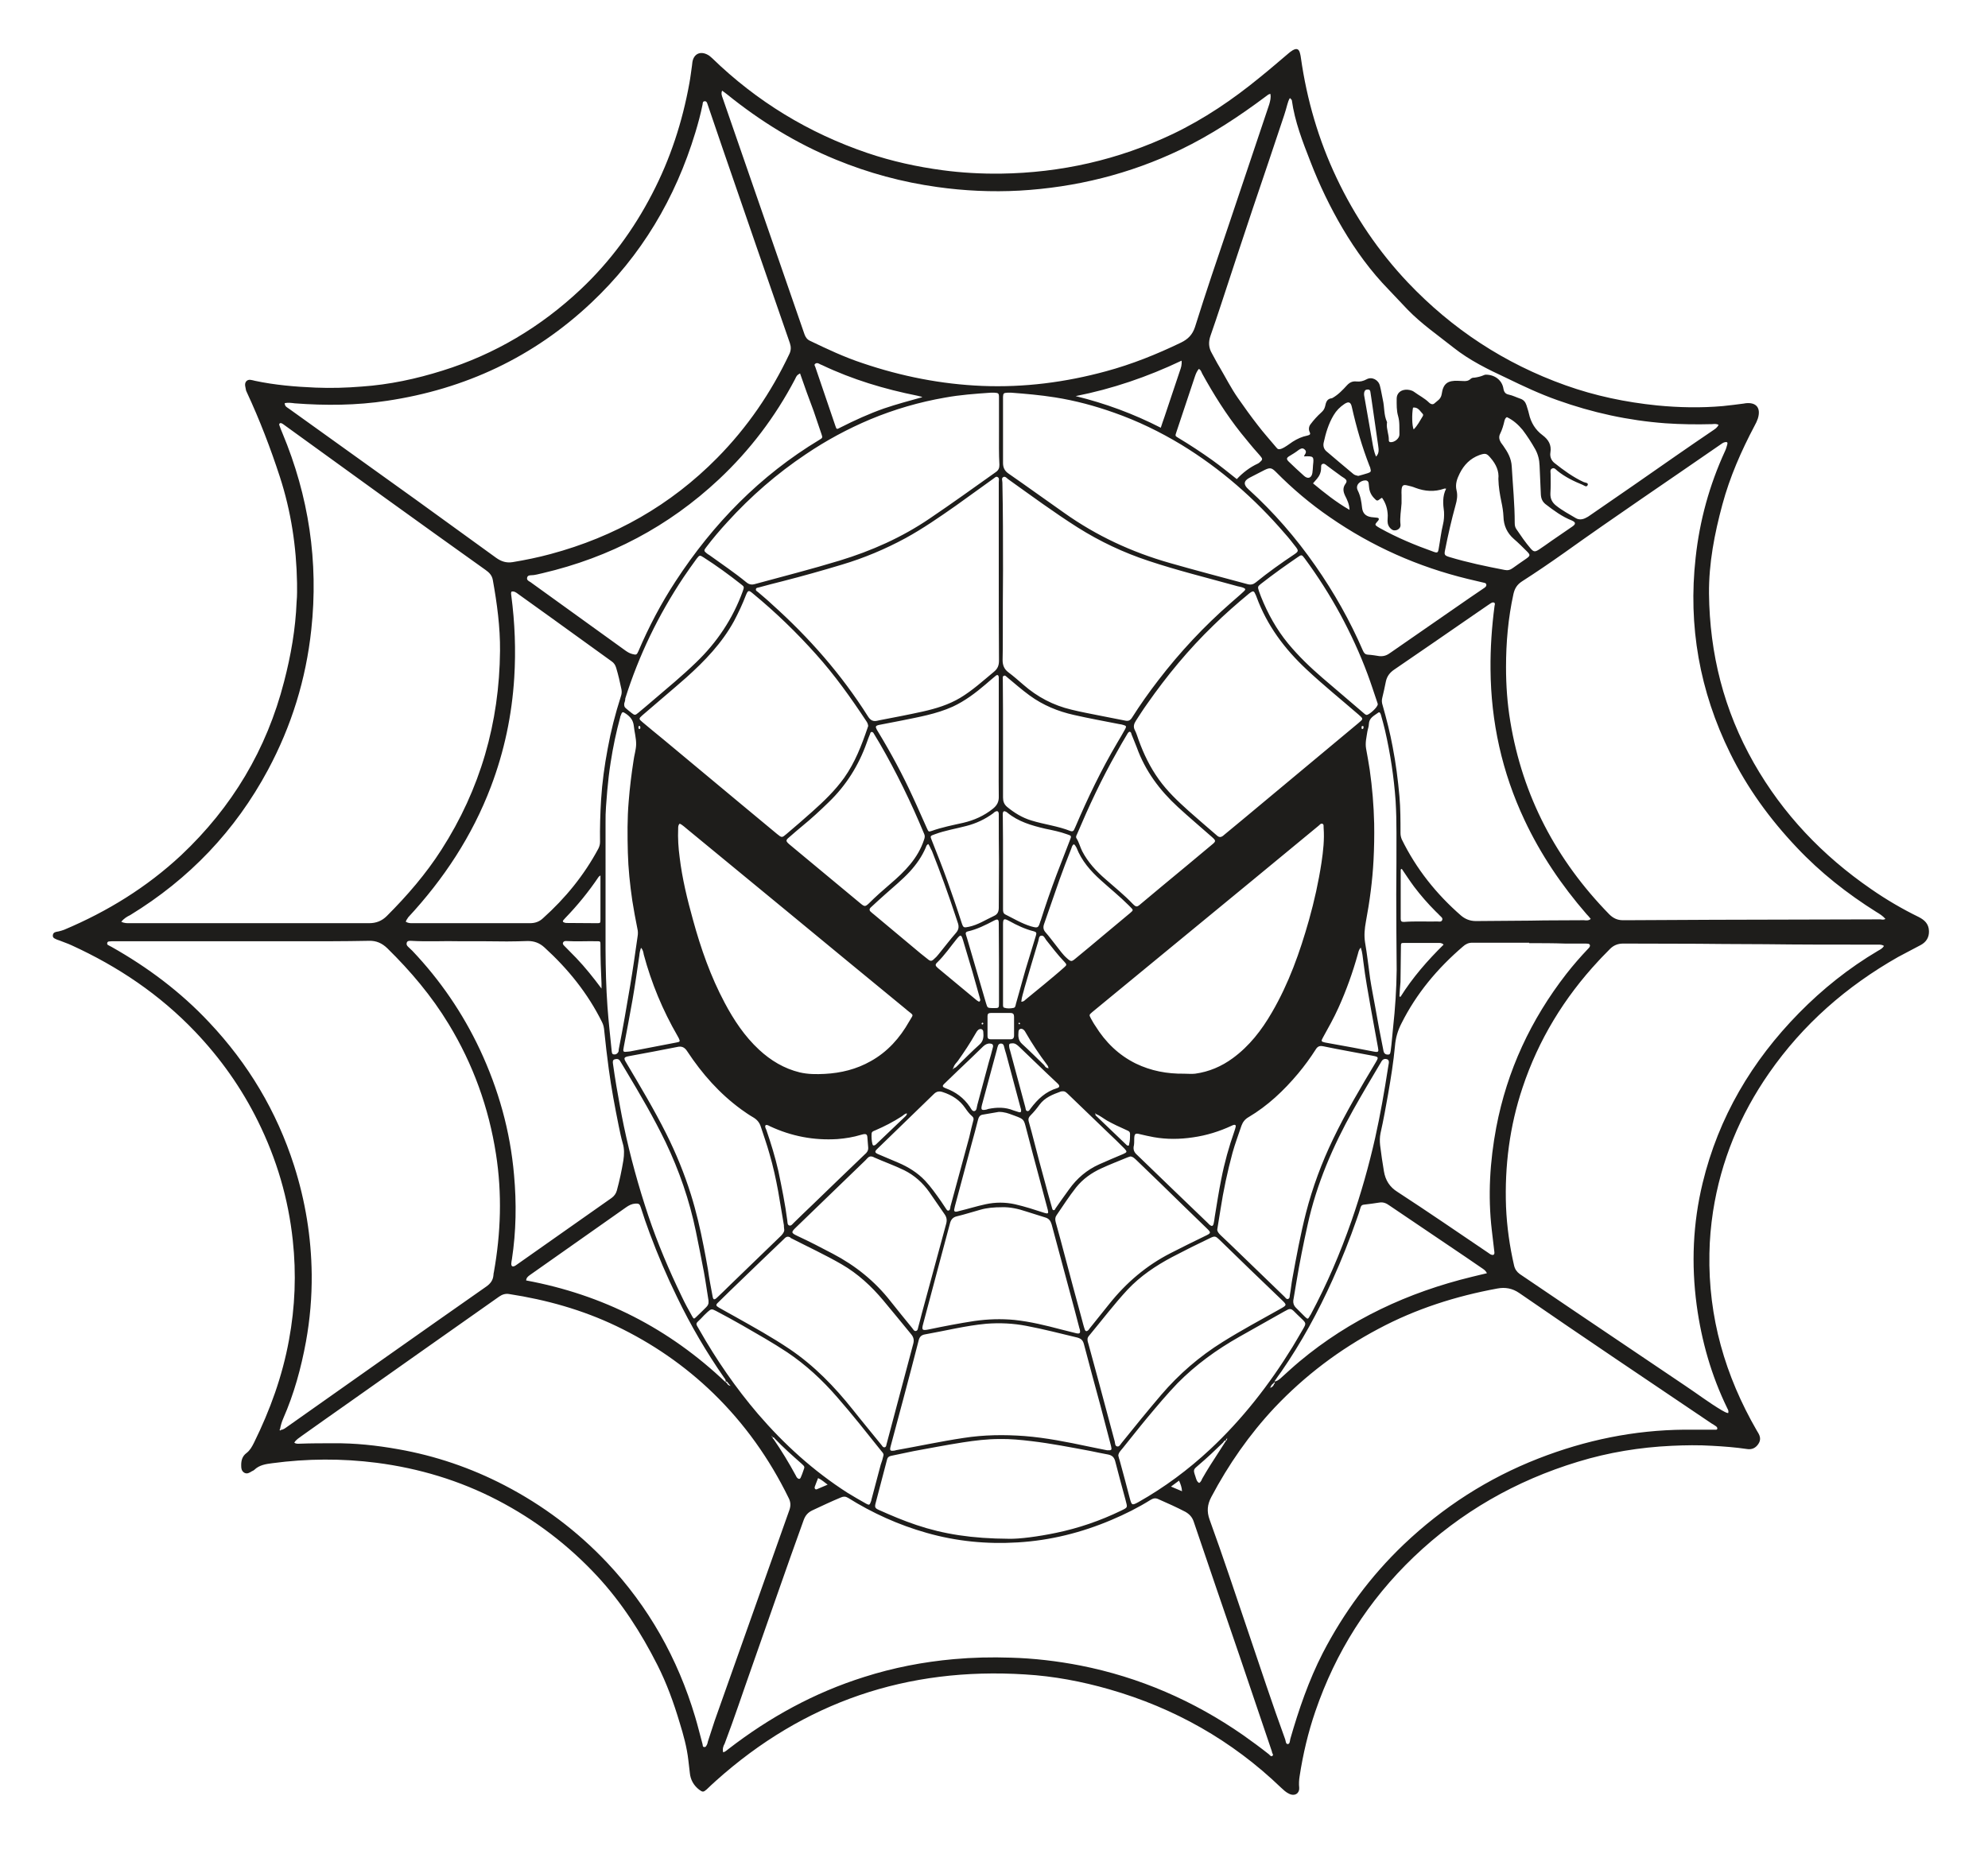 <?xml version="1.0" encoding="utf-8"?>
<!-- Generator: Adobe Illustrator 24.2.0, SVG Export Plug-In . SVG Version: 6.00 Build 0)  -->
<svg version="1.1" id="Layer_1" xmlns="http://www.w3.org/2000/svg" xmlns:xlink="http://www.w3.org/1999/xlink" x="0px" y="0px"
	 viewBox="0 0 936.3 871.4" style="enable-background:new 0 0 936.3 871.4;" xml:space="preserve">
<style type="text/css">
	.st0{fill:#1E1D1B;}
	.st1{display:none;fill:#EA3B33;}
	.st2{display:none;fill:#FDFDFD;}
</style>
<g>
	<path class="st0" d="M139.9,274.6c-0.3-17-2.8-33.7-8.1-50c-4.4-13.5-9.5-26.8-15.5-39.7c-0.1-0.3-0.3-0.6-0.4-0.9
		c-0.2-1.5-1-3.1,0.1-4.4c1.1-1.2,2.7-0.5,4.1-0.2c9.4,2,19,2.8,28.5,3.2c7.3,0.3,14.5,0.1,21.8-0.5c13-0.9,25.6-3.6,38-7.5
		c24.7-7.7,46.3-20.6,65.1-38.3c13.8-13,24.9-28.1,33.6-44.9c8.6-16.5,14.3-34,17.6-52.3c0.5-2.7,0.8-5.4,1.2-8.1
		c0.1-0.6,0.1-1.1,0.2-1.7c0.6-3.9,3.7-5.4,7.2-3.5c0.8,0.4,1.4,1,2.1,1.6c21,20.4,45.5,35.3,73.2,44.7c11.5,3.9,23.4,6.5,35.4,8.1
		c9,1.2,18.1,1.7,27.3,1.6c28.4-0.4,55.4-6.5,81.1-18.7c14.8-7.1,28.2-16.2,40.9-26.6c4.6-3.7,9.1-7.6,13.6-11.4
		c0.6-0.5,1.2-1,1.9-1.4c1.9-1.1,3-0.7,3.5,1.5c0.2,0.7,0.3,1.4,0.4,2.1c2.8,19.7,8.3,38.6,16.8,56.5c8.6,18.2,19.8,34.7,33.6,49.3
		c20.9,22,45.6,38.2,74.2,48.4c14,5,28.4,8,43.2,9.5c10.3,1,20.6,1.2,30.9,0.3c3.3-0.3,6.7-0.8,10-1.2c0.2,0,0.3-0.1,0.5-0.1
		c5.2-0.7,7.6,2.1,6,7.2c-0.4,1.2-0.9,2.2-1.5,3.3c-6.3,11.9-11.7,24.2-15.2,37.2c-3.7,13.7-6.4,27.6-6.3,41.9
		c0.3,28.3,7,55,21.1,79.8c13.7,24.1,32.4,43.7,55.2,59.4c7.2,5,14.7,9.4,22.5,13.2c2.7,1.4,4.7,3.2,4.8,6.6c0.1,3-1.3,5.2-3.9,6.6
		c-3.5,1.9-7.1,3.7-10.6,5.6c-24.3,13.8-44.8,31.7-60.8,54.7c-13.7,19.7-22.7,41.4-26.4,65.2c-1,6.6-1.6,13.2-1.7,19.8
		c-0.6,30,7.4,57.6,22.3,83.4c0.2,0.3,0.4,0.7,0.6,1c1.1,1.8,1.4,3.5,0.1,5.4c-1.3,1.9-3.1,2.7-5.4,2.3c-5.4-0.8-10.8-1.2-16.2-1.5
		c-6.4-0.4-12.8-0.3-19.2,0c-15,0.7-29.7,3.1-44.1,7.5c-29.3,8.9-55.2,23.7-77.4,44.9c-21.4,20.5-36.7,44.7-46.3,72.7
		c-3.4,9.9-5.8,20.1-7.4,30.5c-0.3,1.8-0.4,3.7-0.2,5.5c0.2,2.5-2,4.2-4.8,2.8c-1.5-0.7-2.6-1.8-3.8-2.9
		c-23.1-22.2-50.2-37.5-80.9-46.3c-12.9-3.7-26.1-6.2-39.6-7c-55.5-3.5-104.1,12.9-145.6,50.1c-1.5,1.3-2.9,2.7-4.4,4.1
		c-1.5,1.3-1.9,1.3-3.5,0.1c-2.6-2-4.1-4.7-4.4-7.9c-0.2-2-0.5-4-0.7-6c-0.7-6.1-2.3-11.9-4.1-17.7c-2.8-9.4-6.1-18.5-10.5-27.2
		c-7.7-15.2-16.8-29.4-28.4-41.9c-13.6-14.6-29.2-26.5-46.9-35.7c-17.9-9.3-36.9-15-56.9-17.6c-16.4-2.1-32.8-2-49.2,0.2
		c-3,0.4-6,0.8-8.4,3.1c-0.3,0.3-0.8,0.5-1.2,0.7c-1.1,0.7-2.2,1.4-3.5,0.7c-1.4-0.8-1.5-2.2-1.5-3.6c0-2.2,0.5-4.2,2.5-5.7
		c1.6-1.2,2.6-3,3.5-4.8c7.6-15.4,13.4-31.4,16.5-48.4c2.9-15.6,3.5-31.3,1.8-47c-2.1-19.7-7.6-38.3-16.4-56.1
		c-7.7-15.6-17.6-29.6-29.6-42.2c-16.7-17.5-36.3-30.7-58.2-40.7c-1.9-0.9-3.9-1.5-5.8-2.3c-0.3-0.1-0.6-0.2-0.9-0.3
		c-1-0.5-2.3-0.7-2.1-2.2c0.2-1.4,1.4-1.5,2.6-1.7c0.9-0.2,1.9-0.5,2.7-0.8c20.4-8.6,38.9-20,55.1-35.1c24-22.6,40.3-49.8,48.5-81.8
		c3.2-12.3,5.4-24.8,5.9-37.6C140,280.5,139.9,277.6,139.9,274.6z M344.2,653.8L344.2,653.8L344.2,653.8L344.2,653.8
		C344.3,653.8,344.2,653.8,344.2,653.8z M448.9,503.6c-0.2,0-0.3,0-0.3,0.2c0,0,0.1,0,0.1,0C448.8,503.7,448.8,503.6,448.9,503.6
		c0.2-0.1,0.4-0.2,0.5-0.5c0.8-0.1,1.2-0.8,1.7-1.2c3.4-3.3,6.7-6.7,10.2-9.8c2-1.8,2-3.8,1.8-6.1c-0.1-1.2-1.3-1.6-2.3-0.9
		c-0.6,0.5-1,1.2-1.4,1.9c-2.5,4.4-5.3,8.6-8.2,12.7c-0.7,1-1.8,1.8-2.1,3.2C448.9,503.1,448.8,503.3,448.9,503.6z M577.8,677.4
		c0.2,0.5-0.9,0.8-0.2,1.3c-0.9-0.5-1.2,0.5-1.6,0.9c-3.7,3.6-7.5,7.2-11.4,10.5c-2.6,2.2-2.7,2.2-1.6,5.4c0.4,1.2,0.6,2.5,1.8,3.1
		c0.8-0.5,1.1-1.3,1.4-2c2.4-4.2,5-8.3,7.7-12.4c1.2-1.9,2.4-3.7,3.6-5.6C578.1,678.4,577.9,677.9,577.8,677.4
		c0.1,0.1,0.2,0.2,0.3,0.3c0,0,0.1,0,0.1-0.1C578.1,677.6,577.9,677.5,577.8,677.4z M363.4,676.3L363.4,676.3L363.4,676.3
		c0.1,0.3,0.1,0.7,0.5,0.9c0,0.3,0.1,0.6,0.4,0.7c3.8,5.5,7.3,11.3,10.5,17.2c0.2,0.4,0.4,0.9,0.8,1.2c0.5,0.5,1.1,0.6,1.5-0.2
		c0.5-1.1,0.9-2.2,1.3-3.4c0.7-1.8,0.6-1.8-0.9-3.2c-4.3-3.8-8.6-7.6-12.6-11.8c-0.2-0.4-0.5-0.6-0.9-0.6
		C363.8,676.9,363.6,676.6,363.4,676.3z M342.6,651.1c-0.2-0.3-0.6-0.4-0.7-0.2c-0.1,0.2,0.2,0.6,0.5,0.7c0.2,0.6,0.6,1,1.7,1.3
		C343.3,652.1,343,651.6,342.6,651.1z M598.2,653.8c1-0.3,1.6-0.9,1.9-1.9c0.2-0.2,0.6-0.3,0.2-0.6c-0.4-0.3-0.4,0.1-0.5,0.4
		C598.9,652.1,598.6,653,598.2,653.8c-0.1,0-0.2,0.1-0.2,0.2C598,654,598.1,653.9,598.2,653.8z M493.4,503.1
		c0.1,0.1,0.2,0.2,0.3,0.2c0.2-0.2,0.1-0.3,0-0.5c0-0.4-0.2-0.7-0.5-1.1c-3.7-4.9-7.1-10-10.2-15.4c-0.3-0.6-0.7-1.1-1.2-1.4
		c-1-0.6-2-0.1-2.1,1c-0.2,2.2-0.2,4.2,1.7,5.9c3.5,3.2,6.9,6.6,10.4,10C492.2,502.4,492.6,503.1,493.4,503.1z M516,524.7
		c-0.1-0.1-0.2-0.5-0.3-0.1C515.7,524.7,515.9,524.8,516,524.7c-0.2,0.5,0,0.8,0.3,1c4.7,4.5,9.4,9,14.1,13.5
		c0.3,0.3,0.7,0.7,1.3,0.4c0.3-1.3,0.5-2.6,0.5-4c0.1-2.4,0.1-2.5-2-3.4c-3-1.3-5.9-2.7-8.8-4.3C519.7,526.9,518,525.5,516,524.7z
		 M132.3,673.6c1.2-0.1,2-0.8,3-1.5c31.2-22,62.4-44.1,93.7-66c2-1.4,3.2-3,3.4-5.4c0-0.5,0.1-1,0.2-1.4c3.3-18.5,3.9-37,1-55.6
		c-3.4-21.9-10.8-42.4-22.3-61.3c-8-13.2-17.9-24.9-28.9-35.7c-2.5-2.4-5.2-3.6-8.6-3.5c-6,0.1-12,0.2-18,0.2c-34,0-68,0-102,0
		c-0.8,0-1.6,0-2.4,0.1c-0.4,0-0.8,0.2-0.9,0.7c-0.1,0.4,0,0.8,0.4,1c0.5,0.3,1.1,0.6,1.7,0.9c17,9.6,32.5,21.2,45.9,35.5
		c18.4,19.5,31.8,41.9,40,67.5c5.3,16.6,8.1,33.7,8.3,51.2c0.1,10.7-0.8,21.2-2.7,31.7c-2.3,12.5-5.6,24.6-10.7,36.2
		c-0.7,1.6-1.2,3.3-1.5,5c-0.2,0.2-0.3,0.4-0.1,0.6C132,674,132.2,673.8,132.3,673.6z M598.3,44.2c-1,0.2-1.5,0.8-2.1,1.2
		c-12.7,9.5-25.9,18.2-40.2,25.1c-24,11.5-49.4,17.8-75.9,19.3c-12.9,0.7-25.9,0.1-38.7-1.7c-16.5-2.3-32.4-6.6-47.7-12.9
		c-18.6-7.6-35.6-18.1-51.2-30.7c-0.7-0.6-1.5-1.1-2.4-1.8c-0.6,1.4-0.1,2.5,0.3,3.6c5.2,14.9,10.3,29.9,15.5,44.8
		c7.7,22.1,15.3,44.2,23,66.4c0.5,1.4,1.3,2.5,2.7,3.1c8.1,3.9,16.2,7.7,24.7,10.5c18.3,6.2,37,9.9,56.3,10.7
		c19.8,0.8,39.2-1.7,58.3-6.9c12.2-3.3,23.9-8,35.3-13.5c3.3-1.6,5.4-3.7,6.6-7.3c5.1-16.3,10.6-32.5,16.1-48.7
		c6.3-18.8,12.6-37.6,18.9-56.3C598.2,47.6,598.7,46,598.3,44.2z M134.1,189.9c0,1.7,1.2,2,2.1,2.7c19.9,14.3,39.9,28.6,59.8,42.9
		c12.6,9.1,25.1,18.2,37.7,27.3c2.4,1.7,4.8,2.5,7.8,2c6-1,11.9-2.2,17.8-3.8c30.2-8.1,56.5-23,78.5-45.3c14.2-14.4,25.4-30.8,34-49
		c0.8-1.7,0.8-3.3,0.2-5.1c-10.6-30.5-21.1-61-31.6-91.5c-2.4-7-4.8-14.1-7.2-21.1c-0.2-0.7-0.5-1.4-1.4-1.3
		c-0.9,0.1-0.8,0.9-0.9,1.5c-0.9,4.5-2.1,8.9-3.4,13.2c-9.4,31-25.4,58-49.1,80.3c-27.1,25.5-59.3,40.6-96.1,46.1
		c-14.4,2.2-29,2.3-43.5,1.2C137.3,189.8,135.7,189.6,134.1,189.9z M57.1,434.2c1.5,0.8,2.9,0.7,4.2,0.7c37.5,0,75,0,112.5,0
		c3.3,0,6-1,8.4-3.4c9.6-9.6,18.4-19.8,25.7-31.2c18.3-28.5,27.3-59.8,27.6-93.7c0.1-11.2-1.4-22.3-3.4-33.4
		c-0.4-2.2-1.7-3.5-3.4-4.7C197,245.9,165.3,223,133.6,200c-0.3-0.2-0.5-0.4-0.8-0.5c-0.4-0.2-0.7-0.3-1.1,0
		c-0.3,0.3-0.2,0.6-0.1,0.9c0.4,1.2,0.9,2.4,1.4,3.6c12.4,29.7,17.1,60.6,13.6,92.7c-2.5,23.3-9.3,45.3-20.4,66
		c-15.4,28.7-37.1,51.4-64.9,68.4C59.8,431.8,58.4,432.7,57.1,434.2z M793.4,673.5c4.7,0,9.4,0,14.2,0c0.4,0,1,0.2,1.2-0.4
		c0.1-0.5-0.2-0.9-0.6-1.2c-0.7-0.5-1.5-1-2.2-1.4c-30.2-20.4-60.5-40.7-90.5-61.4c-3.2-2.2-6.6-2.8-10.3-2.1
		c-19.6,3.6-38.4,9.6-56,19c-18.3,9.7-34.6,22-48.9,37.1c-11.9,12.7-21.7,26.8-29.8,42.1c-1.9,3.6-2.2,6.8-0.8,10.7
		c6.4,17.6,12.3,35.5,18.3,53.2c5.7,16.8,11.2,33.6,17.3,50.3c0.3,0.8,0.2,2.3,1.3,2.2c0.9-0.1,0.9-1.5,1.1-2.4
		c4-13.9,8.7-27.6,15.3-40.5c9.9-19.1,22.5-36.2,38.1-51.1c18.5-17.6,39.6-31.2,63.4-40.5C746.8,678.4,769.6,673.7,793.4,673.5z
		 M888,432.9c-1.3-1.5-2.8-2.4-4.3-3.3c-13.7-8.6-26.4-18.6-37.5-30.4c-12.6-13.3-23.3-28-31.4-44.5c-14.3-29.1-19.8-59.8-16.2-92
		c1.9-17.5,6.5-34.2,13.8-50.1c0.5-1,0.8-2.1,1.1-3.2c0.3-1-0.1-1.3-1.1-1.1c-1,0.2-1.7,0.9-2.5,1.4c-24.4,16.9-49.1,33.5-73.3,50.8
		c-6.5,4.6-13.1,9.1-19.8,13.4c-2.3,1.5-3.4,3.3-4,5.9c-2.5,11.4-3.5,22.9-3.5,34.5c0,8.6,0.6,17.1,2,25.5
		c5.8,35.3,21.7,65.4,46.6,90.9c1.8,1.8,3.8,2.8,6.4,2.8c0.9,0,1.8,0,2.6,0c13.3-0.1,26.5-0.1,39.8-0.2c26.3-0.1,52.6-0.1,78.9-0.2
		C886.4,433.2,887.1,433.4,888,432.9z M138.6,679.6c0.9,0.7,1.8,0.5,2.6,0.5c5.3-0.2,10.5-0.2,15.8-0.2c10.3-0.1,20.4,1,30.5,2.8
		c17.6,3.1,34.3,8.8,50.1,17c18.1,9.4,34.2,21.5,48.2,36.3c19.7,20.9,33.4,45.3,41.6,72.8c1.3,4.3,2.3,8.6,3.5,12.9
		c0.1,0.5,0,1.3,0.8,1.3c0.8,0.1,1-0.7,1.3-1.2c0.2-0.4,0.3-0.9,0.4-1.4c1.1-3.3,2.1-6.5,3.2-9.8c11.7-33.1,23.5-66.2,35.2-99.3
		c0.7-2,0.6-3.8-0.4-5.7c-9-18.4-20.7-34.9-35.4-49.2c-13.5-13.1-28.8-23.6-45.7-31.7c-16.1-7.7-33-12.4-50.5-15.1
		c-1.7-0.3-3.3,0.2-4.7,1.2c-23.8,16.8-47.6,33.5-71.3,50.3c-7.2,5.1-14.4,10.1-21.5,15.2C141,677.3,139.5,678.1,138.6,679.6z
		 M813.9,665.7c0.4-1-0.1-1.7-0.4-2.3c-7.5-15.4-12.1-31.6-14.4-48.5c-2.6-19.4-1.8-38.6,2.8-57.6c7.5-31,23.2-57.5,45.4-80.1
		c11.1-11.3,23.5-21.2,37.2-29.3c1.1-0.6,2.2-1.2,2.8-2.3c-0.9-0.6-1.8-0.6-2.7-0.6c-2.1,0-4.2,0-6.2,0c-15.6,0-31.2,0-46.8-0.2
		c-6.7-0.1-13.4,0-20.1-0.1c-15.7-0.2-31.3-0.1-47-0.2c-2.5,0-4.5,0.8-6.2,2.5c-1.8,1.9-3.7,3.7-5.5,5.7
		c-16.1,17.3-28.2,37.1-35.7,59.6c-6.1,18.2-8.5,37-7.8,56.2c0.4,9.4,1.7,18.6,3.8,27.7c0.4,1.7,1.3,3,2.7,4
		c8.5,5.7,16.9,11.5,25.4,17.2c17.5,11.8,35,23.6,52.5,35.4c5.7,3.8,11.2,8,17.1,11.5C811.8,664.8,812.7,665.5,813.9,665.7z
		 M340.6,825.5c1.1-0.3,1.7-1,2.4-1.5c19.4-15,40.5-26.6,64-34c13.8-4.4,27.8-7.1,42.2-8.4c8.9-0.8,17.9-1,26.8-0.7
		c11,0.3,22,1.6,32.8,3.7c27.9,5.5,53.4,16.6,76.7,32.8c4.1,2.9,8.2,5.9,12.1,9c0.5,0.4,0.9,1.2,1.6,0.8c0.8-0.5,0-1.1-0.1-1.7
		c0-0.2-0.1-0.3-0.1-0.5c-5.1-15.1-10.2-30.1-15.3-45.2c-7.2-21-14.4-42-21.5-63c-0.7-2.1-2-3.5-3.9-4.6c-4.2-2.2-8.5-4.1-12.8-6
		c-1.3-0.6-2.3-0.4-3.5,0.3c-5.9,3.7-12.1,6.8-18.5,9.5c-14.1,6-28.9,9.7-44.2,10.6c-14.5,0.9-28.9-0.5-42.9-4.5
		c-13.1-3.7-25.5-9.3-37-16.5c-1.2-0.7-2.1-0.7-3.3-0.2c-4.6,1.9-9,4-13.5,6.1c-2.1,1-3.3,2.4-4.1,4.6c-8.3,22.9-16.2,46-24.3,68.9
		c-4.3,12.1-8.3,24.3-12.9,36.4C340.6,822.6,340.2,823.9,340.6,825.5z M607.5,46.2c-0.6,0.9-0.9,2-1.2,3c-0.5,1.7-0.9,3.4-1.5,5.1
		c-4.9,14.8-9.9,29.5-14.9,44.3c-5,14.9-9.9,29.9-14.8,44.8c-1.6,4.9-3.3,9.9-5,14.8c-1,2.9-0.9,5.6,0.7,8.3
		c1.2,2.1,2.2,4.2,3.5,6.3c2.9,4.9,5.5,10.1,8.8,14.8c3,4.3,6,8.5,9.2,12.6c2.8,3.7,5.9,7.1,8.9,10.7c0.6,0.8,1.2,0.9,2.3,0.5
		c2-0.8,3.6-2.2,5.3-3.3c2.2-1.4,4.4-2.4,6.9-2.9c1.1-0.3,1.7-0.5,1.1-1.7c-0.6-1.3-0.3-2.7,0.4-3.6c1.5-2,3.2-3.9,5.1-5.6
		c1-0.9,1.5-1.7,1.8-2.9c0.4-1.8,0.8-3.6,3.2-3.8c0.1,0,0.3-0.2,0.4-0.2c2.6-1.5,4.7-3.7,6.7-5.9c1.3-1.4,2.7-2,4.4-1.8
		c1.8,0.2,3.3-0.2,4.8-1c2.5-1.4,5.6,0.2,6.3,3c0.6,2.2,0.9,4.5,1.4,6.7c0.8,3.4,0.4,7,1.9,10.3c0.1,0.2,0.1,0.5,0,0.7
		c-0.3,2.7,1,5.3,0.9,8c0,0.5,0.2,0.9,0.9,0.9c1.8,0.1,4.2-1.8,4.1-3.7c-0.1-2.8,0.2-5.7-0.6-8.5c-0.8-2.7-0.7-5.5-0.7-8.3
		c0-2.4,1.7-4,4.1-4.2c1.5-0.1,3,0.2,4.1,1c2.3,1.7,5,3,7.1,5.1c0.7,0.7,1.7,1,2.4,0.4c1.4-1.3,3.1-2,3.5-4.4
		c0.7-5.1,2.9-6.5,7.7-6.3c0.8,0,1.6,0.1,2.4,0.1c1.2,0.1,2.4,0,3.4-0.9c0.6-0.6,1.2-0.7,2-0.7c1.4-0.2,2.8-0.5,4.2-1.1
		c0.4-0.2,0.7-0.3,1.1-0.3c4.2,0,7.7,2.6,8.3,6.7c0.3,1.6,1,2.4,2.5,2.7c1.9,0.4,3.6,1.3,5.4,1.9c1.5,0.5,2.4,1.5,2.9,3
		c0.4,1.4,0.9,2.7,1.2,4.1c0.9,4.1,3,7.6,6.4,10.1c2.8,2.1,4.3,4.6,3.7,8.2c-0.3,1.9,0.4,3.7,1.9,4.9c4.3,3.4,8.8,6.7,13.8,9
		c0.7,0.3,2.2,0.3,1.9,1.3c-0.5,1.4-1.7,0.3-2.4,0c-4.2-1.7-8.3-3.7-11.9-6.6c-0.7-0.6-1.4-1.6-2.5-1.1c-1.1,0.5-0.7,1.7-0.7,2.6
		c0,3,0.1,6.1-0.1,9.1c-0.1,2.5,0.8,4.3,2.7,5.8c2.9,2.3,6.1,4,9.3,5.9c1.4,0.8,2.9,0.7,4.4,0c0.9-0.4,1.7-0.9,2.5-1.5
		c13.5-9.3,27-18.6,40.4-28c5.7-4,11.5-7.9,17.2-11.8c1-0.7,2.1-1.3,2.7-2.7c-1.1-0.5-2-0.4-3-0.3c-7.4,0.2-14.7,0.1-22-0.4
		c-17.5-1.3-34.4-5-50.9-10.9c-8.2-2.9-16.1-6.6-23.9-10.4c-8.8-4.1-17.4-8.3-25.1-14.4c-7.3-5.8-15-11.1-21.6-17.9
		c-3-3.1-5.9-6.3-8.9-9.4c-8.4-8.6-15.5-18.4-21.6-28.7c-5.9-10-11-20.6-15.2-31.5c-3.7-9.5-7.4-18.9-8.8-29.1
		C608.1,46.9,608,46.5,607.5,46.2z M216,443.4c-6.4-0.2-14.5,0.3-22.6-0.2c-0.7,0-1.5,0-1.8,0.8c-0.3,0.8,0,1.4,0.5,1.9
		c0.7,0.7,1.4,1.3,2.1,2c13.1,13.8,23.7,29.3,31.8,46.5c8.8,18.8,14.3,38.4,16.1,59.1c1.2,13.3,1,26.5-1,39.7
		c-0.1,0.7-0.3,1.4-0.3,2.1c0,1.3,0.6,1.6,1.8,1c0.2-0.1,0.4-0.3,0.6-0.4c15-10.5,29.9-21.1,44.9-31.6c1.2-0.9,2-2,2.4-3.4
		c1.3-4.7,2.3-9.5,3.1-14.3c0.4-2.7,0.5-5.4-0.3-8c-0.8-2.7-1.3-5.4-1.9-8.2c-1.8-8.9-3.5-17.9-4.7-26.9c-0.8-5.9-1.5-11.9-2.1-17.8
		c-0.1-1.5-0.4-3-1.1-4.3c-6.7-13.5-16-25-27.1-35.1c-2.3-2.1-4.8-3-7.8-3c-3.3,0.1-6.5,0.2-9.8,0.2
		C231.8,443.4,224.7,443.4,216,443.4z M191.1,434.2c1.1,0.7,2.1,0.7,3.1,0.7c18.5,0,36.9,0,55.4,0c2.4,0,4.4-0.7,6.1-2.3
		c10.6-9.5,19.4-20.3,26.1-32.8c0.5-1,0.8-2,0.8-3.2c-0.1-6.6,0.1-13.3,0.5-19.9c0.5-8.1,1.6-16,3.1-24c1.5-8.3,3.6-16.5,6.2-24.6
		c0.4-1.1,0.5-2.1,0.3-3.3c-0.7-3.4-1.5-6.9-2.5-10.2c-0.4-1.3-1-2.3-2.2-3.1c-9.5-6.8-18.9-13.7-28.4-20.5
		c-5.2-3.7-10.4-7.5-15.6-11.2c-0.9-0.7-1.9-1.4-3.1-1.1c-0.3,0.7-0.2,1.3-0.1,1.8c1.7,12.9,2.2,25.8,1.4,38.7
		c-1.1,17.7-4.7,34.8-11,51.4c-8.8,23.2-22.2,43.5-39,61.6C192,432.7,191.4,433.2,191.1,434.2z M720.2,444.3c0-0.1,0-0.2,0-0.2
		c-9,0-17.9,0-26.9,0c-1.7,0-3.1,0.7-4.3,1.8c-12,10.3-21.9,22.1-29,36.3c-1.7,3.3-2.7,6.8-3,10.5c-0.7,7.6-1.9,15-3.2,22.5
		c-1.1,6.2-2.2,12.4-3.6,18.6c-0.4,1.9-0.4,3.8-0.2,5.7c0.5,4.1,1.1,8.2,1.8,12.3c0.7,4.2,2.7,7.4,6.4,9.7
		c14.3,9.3,28.4,19,42.6,28.6c0.5,0.3,0.9,0.7,1.4,0.9c1.2,0.5,1.8,0,1.6-1.3c-0.4-3.4-0.8-6.8-1.2-10.2
		c-1.9-16.3-0.9-32.4,2.1-48.4c5.1-26.8,16.3-50.8,33-72.3c3.2-4.1,6.6-8,10.2-11.8c0.5-0.5,1.1-1.1,0.9-1.8
		c-0.3-0.8-1.2-0.6-1.9-0.7c-3.3,0-6.6,0-9.8,0C731.6,444.3,725.9,444.3,720.2,444.3z M749.2,432.9c-0.7-0.9-1.3-1.6-2-2.3
		c-11.7-13.5-21.6-28.1-29.2-44.3c-10.6-22.5-15.8-46.2-16-71c-0.1-10,0.6-20,1.9-29.9c0.1-0.5,0.4-1.2-0.2-1.5
		c-0.5-0.3-1.1,0-1.6,0.3c-0.4,0.3-0.8,0.5-1.2,0.8c-2.2,1.5-4.5,3.1-6.7,4.6c-12.5,8.6-25,17.3-37.5,25.8c-2.1,1.4-3.5,3.2-4,5.7
		c-0.5,2.6-1.1,5.2-1.7,7.7c-0.3,1.2-0.2,2.3,0.2,3.5c1.8,6.4,3.5,12.9,4.7,19.5c1.5,7.7,2.5,15.5,3.2,23.3
		c0.5,5.7,0.5,11.5,0.5,17.3c0,1.1,0.2,2,0.6,3c6.8,13.9,16.3,25.8,27.9,35.9c2,1.7,4.3,2.6,7,2.6c8.6-0.1,17.1-0.1,25.7-0.2
		c8.4-0.2,16.8-0.1,25.2-0.2C747,433.6,748.1,433.8,749.2,432.9z M470.4,269.3C470.4,269.3,470.4,269.3,470.4,269.3
		c0-4.7,0-9.4,0-14.1c0-9.4,0-18.7,0-28.1c0-0.8,0.4-1.9-0.6-2.4c-0.8-0.4-1.4,0.5-2.1,0.9c-0.1,0.1-0.3,0.2-0.4,0.3
		c-5.7,4.1-11.4,8.2-17.1,12.3c-7.7,5.4-15.5,10.8-23.7,15.3c-9.6,5.2-19.6,9.4-30,12.5c-9.3,2.8-18.5,5.4-27.9,7.8
		c-3.7,0.9-7.4,1.9-11.1,2.9c-0.6,0.2-1.4,0.1-1.5,0.9c-0.1,0.8,0.7,1,1.1,1.4c2.2,1.9,4.4,3.7,6.5,5.7c17.4,15.6,32.7,33,45.2,52.8
		c1.2,1.9,2.5,2.5,4.5,2c0.3-0.1,0.6-0.1,0.9-0.2c6.8-1.3,13.6-2.6,20.4-4.1c6.2-1.4,12.2-3.2,17.7-6.5c5.8-3.5,10.7-8,15.9-12.3
		c1.7-1.4,2.3-3,2.3-5.2C470.4,297.1,470.4,283.2,470.4,269.3z M472.4,268.9C472.4,268.9,472.4,268.9,472.4,268.9
		c-0.1,10.3-0.1,20.6-0.1,31c0,3.7,0,7.4-0.1,11c0,2.4,0.7,4.3,2.7,5.8c2.4,1.8,4.7,3.8,7,5.8c6.6,5.8,14.2,9.8,22.7,11.8
		c4.4,1.1,8.9,1.9,13.3,2.8c4.1,0.8,8.1,1.6,12.2,2.4c1.4,0.3,2.3-0.2,3.1-1.5c3.8-6,7.9-11.8,12.3-17.5
		c10.2-13.3,21.6-25.5,34.2-36.5c2-1.8,4.1-3.5,6.1-5.4c1-0.9,0.9-1.3-0.4-1.8c-1.1-0.4-2.3-0.5-3.5-0.9c-13.7-3.8-27.5-7.2-41-11.7
		c-11.8-3.9-22.8-9.1-33.3-15.7c-11.2-7.1-21.9-15-32.7-22.7c-0.7-0.5-1.4-1.5-2.3-1.1c-1.1,0.5-0.5,1.7-0.5,2.6
		C472.4,241.2,472.4,255,472.4,268.9z M470.5,203.4C470.5,203.4,470.4,203.4,470.5,203.4c0-5.4,0-10.9,0-16.3c0-1.8-0.3-2-2.1-2.1
		c-0.6,0-1.3,0-1.9,0c-7.2,0.5-14.3,1-21.4,2.3c-12.1,2.1-23.8,5.5-35.1,10.2c-10.7,4.5-20.9,10-30.5,16.5
		c-13.6,9.1-25.9,19.8-36.9,31.9c-3.5,3.8-6.9,7.8-10,11.9c-1.2,1.5-1.1,1.8,0.3,2.9c0.4,0.3,0.8,0.6,1.2,0.8
		c5.8,4.2,11.8,8.2,17.4,12.8c1.3,1.1,2.6,1.3,4.2,0.8c13.2-3.6,26.6-7,39.7-11c15.1-4.6,29.3-10.9,42.4-19.8
		c10.5-7.1,20.8-14.5,31.2-21.9c1.3-0.9,1.7-1.9,1.7-3.4C470.4,213.8,470.5,208.6,470.5,203.4z M476.4,185c-0.9,0-1.4,0-2,0
		c-1.7,0.1-1.9,0.3-2,1.9c0,0.4,0,0.8,0,1.2c0,10,0,20,0,30c0,2.2,0.8,3.8,2.6,5c8.8,6.1,17.5,12.4,26.2,18.5
		c15.2,10.8,31.8,18.5,49.7,23.6c12.2,3.5,24.5,6.7,36.7,10c1.5,0.4,2.7,0.1,3.8-0.8c5.9-4.8,12.1-9.2,18.4-13.4
		c1.7-1.2,1.8-1.6,0.6-3.2c-1.7-2.2-3.4-4.4-5.3-6.5c-14.1-16.4-30.2-30.5-48.7-41.8c-10.1-6.1-20.6-11.2-31.7-15.1
		c-9-3.2-18.3-5.7-27.8-7.2C490,186.1,483,185.5,476.4,185z M574.7,394.3c1-0.1,1.6-0.8,2.2-1.3c2.9-2.4,5.8-4.8,8.7-7.2
		c18-15,36.1-30.1,54.1-45.1c2.5-2.1,2.5-2,0.1-4.1c-8.2-7.1-16.5-13.8-24.4-21.2c-10.4-9.7-18.7-20.8-23.6-34.2
		c-0.2-0.7-0.6-1.3-0.9-2c-0.3-0.6-0.8-0.8-1.4-0.4c-0.4,0.2-0.8,0.5-1.2,0.8c-5.8,4.8-11.4,9.7-16.8,15
		c-11.7,11.3-22,23.8-31.3,37.1c-1.8,2.5-3.5,5.2-5.2,7.8c-0.9,1.4-1.4,2.8-0.5,4.5c0.8,1.5,1.2,3.1,1.8,4.7
		c2.4,6.6,5.4,12.8,9.5,18.5c4,5.6,8.9,10.2,14,14.8c4.3,3.8,8.7,7.6,13,11.3C573.2,393.6,573.7,394.3,574.7,394.3z M408.9,342
		c-0.1-0.9-0.4-1.6-0.9-2.3c-7.2-10.9-14.8-21.6-23.6-31.4c-9.2-10.3-19.1-19.9-29.8-28.7c-2-1.7-2.3-1.6-3.3,0.8
		c-1.6,4.2-3.5,8.2-5.6,12.2c-5.7,10.4-13.8,18.8-22.5,26.6c-6.8,6-13.8,11.8-20.7,17.8c-1.7,1.5-1.7,1.7,0.1,3.2
		c3.2,2.7,6.5,5.4,9.8,8.1c12,10,23.9,19.9,35.9,29.9c5.9,4.9,11.8,9.8,17.7,14.7c2.2,1.8,2.3,1.8,4.4,0c4.1-3.5,8.1-6.9,12.1-10.5
		c5.5-4.9,10.8-10,15.1-16c5.1-7.2,8.2-15.3,11-23.5C408.7,342.6,408.8,342.3,408.9,342z M557.6,505.8c1.8,0,3.5,0.2,5.3,0
		c6.5-0.9,12.4-3.4,17.7-7.3c7.8-5.7,13.6-13.2,18.4-21.5c8-13.7,13.2-28.4,17.5-43.6c2.5-8.9,4.5-17.9,5.9-27.1
		c0.8-5.4,1.4-10.8,1-16.2c-0.1-0.7,0.2-1.7-0.5-2c-0.9-0.4-1.4,0.6-2,1c-10.1,8.3-20.2,16.7-30.3,25
		c-22.6,18.6-45.1,37.1-67.7,55.7c-2.8,2.3-5.7,4.7-8.5,7c-1.5,1.3-1.5,1.3-0.6,3c0.7,1.2,1.3,2.4,2.1,3.5
		c4.7,7.6,10.9,13.7,19,17.7C542.1,504.5,549.7,505.9,557.6,505.8z M320.1,388c-0.7,0.7-0.7,1.5-0.7,2.3c-0.2,4.6,0.1,9.1,0.7,13.6
		c1.2,10,3.6,19.8,6.3,29.5c3.7,13.5,8.3,26.6,14.9,39c4.3,8.1,9.4,15.8,16.2,22.1c5.5,5.1,11.8,8.9,19.2,10.7
		c3.9,0.9,7.8,0.9,11.7,0.7c7.7-0.4,15-2.2,21.7-6c7.9-4.4,13.7-10.9,18.1-18.7c2-3.6,2.5-2.5-1.1-5.4c-0.1-0.1-0.1-0.1-0.2-0.2
		c-18.5-15.2-37-30.4-55.5-45.7c-15.8-13-31.7-26.1-47.5-39.1C322.6,389.8,321.5,388.6,320.1,388z M521.4,683.2
		c2.2,0.1,2.3-0.1,1.9-1.9c-1.7-6.5-3.4-13-5.1-19.4c-2.6-9.6-5.2-19.1-7.7-28.7c-0.5-1.9-1.4-2.6-3.1-3.1c-8-1.9-16-4-24-5.5
		c-6.2-1.2-12.5-1.5-18.9-1c-9.7,0.9-19.2,3.3-28.8,5c-1.9,0.3-2.7,1.3-3.1,3.1c-2.3,9-4.7,18.1-7.1,27.1c-2,7.5-4,15-6,22.4
		c-0.6,2.2-0.3,2.5,2.1,2.1c0.1,0,0.2,0,0.2-0.1c10.7-1.9,21.3-4.2,32-5.8c9.6-1.5,19.1-1.6,28.7-0.9c10.1,0.8,20.1,2.8,30,4.9
		C515.6,682.1,518.7,682.6,521.4,683.2z M475.3,724.9c4.8,0.1,13.5-1,22.1-2.8c10.6-2.2,20.8-5.7,30.5-10.4c3.5-1.7,3.1-1.4,2.2-5.1
		c-1.6-6-3.3-12-4.8-18c-0.5-2.1-1.5-3-3.4-3.4c-2.8-0.5-5.6-1.1-8.5-1.7c-9.2-1.7-18.3-3.5-27.6-4.6c-5-0.6-10-1.1-15-1
		c-5.8,0-11.6,0.7-17.4,1.6c-7.7,1.2-15.4,2.7-23.1,4.1c-3.5,0.7-7,1.5-10.5,2.2c-1,0.2-1.7,0.6-2,1.7c-1.8,6.9-3.6,13.7-5.4,20.6
		c-0.5,1.9-0.3,2.4,1.5,3.2c5.8,2.6,11.7,5.1,17.7,7.1C444.4,722.7,457.7,724.8,475.3,724.9z M371.3,582.6c-1-0.1-1.5,0.5-2.1,1.1
		c-6.8,6.5-13.6,13-20.4,19.6c-3.5,3.4-7,6.7-10.5,10.2c-1.3,1.2-1.2,1.6,0.3,2.5c2.6,1.5,5.2,2.9,7.7,4.3
		c8.7,4.9,17.4,9.7,25.7,15.3c11.5,7.8,21,17.6,29.6,28.4c4.5,5.7,9.2,11.3,13.7,16.9c0.3,0.4,0.6,1,1.3,0.9
		c0.7-0.1,0.8-0.7,0.9-1.3c4.2-15.8,8.4-31.6,12.6-47.4c0.5-1.8,0.2-3.2-1-4.6c-4.4-5.3-8.7-10.7-13.1-15.9
		c-5.6-6.7-12-12.6-19.6-17c-7.8-4.5-16-8.3-24-12.4C372.2,582.8,371.7,582.7,371.3,582.6z M512.2,631.1c0,0.7,0.2,1.3,0.4,1.9
		c1.5,5.4,2.9,10.8,4.4,16.2c2.7,9.9,5.3,19.9,8,29.8c0.2,0.9,0.1,2.2,1.2,2.4c1,0.2,1.5-1,2.1-1.7c6.1-7.6,12.3-15.2,18.6-22.6
		c8.4-9.8,18-18.1,28.9-24.9c8.8-5.5,17.9-10.4,27-15.5c3.4-1.9,3.4-1.9,0.7-4.5c-9.8-9.4-19.6-18.8-29.3-28.3
		c-1.7-1.6-2.1-1.7-4.2-0.7c-6.1,2.9-12.1,5.9-18,9c-7.7,4.1-14.9,8.9-21,15.4c-6.3,6.8-11.9,14.2-17.8,21.3
		C512.6,629.6,512.1,630.2,512.2,631.1z M573.3,579.2c0,1,0.7,1.8,1.5,2.6c3.2,3,6.4,6.1,9.5,9.1c6.9,6.7,13.8,13.3,20.7,20
		c0.5,0.5,0.9,1.3,1.7,1c0.8-0.3,0.7-1.2,0.8-1.9c0.5-2.6,0.7-5.2,1.2-7.8c1.9-10.4,3.8-20.7,6.4-30.9c3.1-12,7.4-23.6,12.8-34.8
		c5.9-12.3,12.9-24.1,19.9-35.8c1.6-2.7,1.6-2.8-1.5-3.4c-7.7-1.5-15.4-2.8-23-4.4c-1.9-0.4-2.8,0.1-3.7,1.6
		c-2.5,3.9-5.2,7.6-8.2,11.2c-6.8,8.1-14.3,15.2-23.4,20.6c-1.6,0.9-2.7,2.3-3.3,4c-1.4,4.2-3,8.4-4.2,12.7
		c-2.4,8.9-4.3,17.8-5.7,26.9C574.3,573,573.8,576,573.3,579.2z M369.3,578.8c-0.1-0.7-0.1-1.2-0.1-1.6c-0.9-5.4-1.8-10.7-2.7-16
		c-1.1-6-2.4-11.9-4.1-17.7c-1.2-4.3-2.7-8.5-4.1-12.8c-0.6-1.9-1.8-3.3-3.5-4.3c-1.9-1.1-3.8-2.4-5.6-3.7
		c-10.3-7.5-18.5-16.8-25.5-27.4c-1.2-1.9-2.6-2.6-4.7-2.1c-7.5,1.5-15,2.9-22.6,4.3c-2.7,0.5-2.8,0.9-1.4,3.2
		c6.5,11,13.1,22,18.8,33.4c4.6,9.2,8.5,18.7,11.6,28.6c2.5,8,4.4,16.2,6,24.4c0.7,3.6,1.4,7.2,2,10.8c0.6,4.3,1.4,8.5,2.2,12.7
		c0.3,1.8,0.8,1.9,2.1,0.7c2.1-2,4.2-4,6.2-6c8-7.8,16.1-15.5,24.1-23.3C368.9,581,369.6,580,369.3,578.8z M376.8,175.9
		c-1.5,0.9-1.5,0.9-2.4,2.8c-9.3,17.7-21.2,33.4-35.8,47.1c-23.7,22.2-51.4,36.8-83,44.2c-1.9,0.4-3.7,1-5.6,1c-0.7,0-1.5,0.2-1.7,1
		c-0.3,1,0.3,1.5,1,1.9c0.4,0.2,0.8,0.5,1.2,0.8c14.7,10.6,29.4,21.2,44.1,31.8c1,0.7,2,1.3,3.2,1.6c1.9,0.5,2.1,0.4,2.9-1.4
		c4.9-11.5,10.7-22.5,17.5-32.9c17.7-27.1,39.8-49.8,67.7-66.6c1.5-0.9,1.6-1,1-2.7c-1.2-3.6-2.5-7.3-3.7-10.9
		C381,187.8,378.9,182,376.8,175.9z M649.7,309.1c2.5,0.2,3.9-0.7,5.3-1.7c10.2-7.1,20.4-14.1,30.6-21.2c4.5-3.1,8.9-6.2,13.4-9.2
		c0.6-0.4,1.2-0.9,1-1.7c-0.2-0.8-1-0.7-1.6-0.9c-2.4-0.6-4.8-1.1-7.2-1.7c-23.4-5.7-45-15.3-64.8-29c-9.2-6.3-17.7-13.5-25.5-21.4
		c-2-2-2.8-2.1-5.3-0.9c-2.3,1.2-4.7,2.4-7,3.6c-2.9,1.5-3.1,3.3-0.6,5.5c11.9,10.8,22.3,22.8,31.5,36c8.8,12.6,16.3,25.9,22.4,40
		c0.5,1.1,1,1.8,2.3,1.9C646.2,308.5,648.3,308.9,649.7,309.1z M472.1,568.7c-4,0-7.3,0.3-10.4,1.2c-3.7,1-7.3,2.2-11.1,3.1
		c-1.7,0.4-2.6,1.4-3.1,3c-1.4,5.2-2.8,10.5-4.2,15.7c-2.8,10.6-5.7,21.3-8.5,31.9c-0.8,2.9-0.5,3.3,2.5,2.7
		c7.2-1.5,14.4-2.9,21.6-4c6.3-0.9,12.6-1.1,18.9-0.5c7.5,0.8,14.8,2.6,22,4.5c2.4,0.6,4.8,1.2,7.2,1.8c1.5,0.3,1.9-0.1,1.6-1.6
		c0-0.2-0.1-0.5-0.2-0.7c-0.8-2.9-1.5-5.9-2.3-8.8c-3.6-13.4-7.2-26.8-10.8-40.2c-0.5-1.7-1.3-2.8-3.1-3.3c-3-0.9-5.9-1.9-8.9-2.8
		C479.5,569.4,475.5,568.6,472.1,568.7z M532.3,544.8c-0.3,0.1-0.7,0.2-1.2,0.4c-4.1,1.7-8.3,3.3-12.4,5.2c-4.6,2.1-8.7,5-11.9,9
		c-3.3,4.2-6.2,8.7-9.2,13.1c-0.7,1-0.7,2-0.4,3.2c1.5,5.3,2.9,10.6,4.3,15.9c2.6,9.8,5.2,19.6,7.9,29.4c0.5,1.8,0.9,3.6,1.5,5.3
		c0.3,0.9,0.9,1,1.6,0.4c0.3-0.3,0.5-0.6,0.7-0.9c3.1-3.9,6.2-7.7,9.3-11.6c8-10,17.5-18.1,28.9-23.9c5.3-2.7,10.7-5.4,16.1-8
		c3-1.4,3-1.6,0.7-3.8c-7.3-7.1-14.6-14.1-21.8-21.2c-3.8-3.7-7.6-7.3-11.4-11C534.2,545.6,533.5,544.8,532.3,544.8z M410.5,544.8
		c-1.4-0.2-2,0.9-2.8,1.7c-10.9,10.5-21.8,21.1-32.7,31.6c-2.5,2.4-2.5,2.7,0.7,4.2c5.6,2.6,11,5.4,16.5,8.3
		c10.7,5.6,19.9,13,27.3,22.5c3.3,4.2,6.7,8.3,10.1,12.5c0.5,0.6,0.9,1.6,1.8,1.4c0.9-0.2,0.9-1.2,1.1-1.9c0.6-2.1,1.1-4.3,1.7-6.5
		c3.8-14,7.6-28,11.4-42c0.5-1.8,0.3-3.2-0.8-4.7c-2.4-3.4-4.7-6.9-7.1-10.3c-3.1-4.4-7-7.9-11.8-10.3c-4.7-2.3-9.6-4-14.3-6.1
		C411.2,544.9,410.8,544.9,410.5,544.8z M416.1,685.6c0.2-0.9-0.7-1.6-1.3-2.4c-6.7-8.4-13.4-16.9-20.5-25
		c-7-8.1-14.8-15.3-23.6-21.2c-6.8-4.5-13.9-8.5-21-12.6c-4.2-2.4-8.4-4.7-12.6-6.9c-1.9-1-2.2-0.9-3.8,0.5c-1.1,1-2.2,2.1-3.2,3.2
		c-2.6,2.6-2.7,1.9-0.7,5.3c8,14.1,17.1,27.3,27.6,39.6c12.3,14.3,26.2,26.9,42.1,37.1c2.9,1.8,5.9,3.5,8.9,5.2
		c1.3,0.7,1.6,0.6,2.1-0.8c0.2-0.4,0.3-0.9,0.4-1.4c1.4-5.4,2.9-10.8,4.3-16.2C415.3,688.7,415.7,687.3,416.1,685.6z M526.7,685.7
		c0.2,0.8,0.4,1.7,0.7,2.5c1.6,5.9,3.2,11.7,4.7,17.6c0.9,3.3,1,3.5,4.1,1.8c12.2-6.9,23.4-15.2,33.7-24.8
		c15.2-14.2,27.9-30.5,38.8-48.2c1.7-2.8,3.3-5.6,5-8.5c1.5-2.6,1.5-2.8-0.7-4.9c-1.3-1.2-2.5-2.4-3.8-3.7c-0.8-0.8-1.7-1.1-2.8-0.5
		c-0.6,0.3-1.2,0.6-1.7,0.9c-7,4-14.1,7.9-21.1,11.9c-10.6,6-20.4,13.1-29,21.8c-5,5.2-9.6,10.7-14.2,16.2c-4,4.8-7.8,9.7-11.7,14.5
		C527.8,683.4,526.8,684.3,526.7,685.7z M532.1,344.7c-0.7,0.1-1,0.8-1.3,1.3c-1.7,2.8-3.3,5.6-4.9,8.5
		c-7.1,12.5-13.1,25.4-18.7,38.6c-0.3,0.6-0.6,1.2-0.2,1.8c1.2,1.9,1.7,4.1,2.7,6.1c2.7,5.2,6.6,9.4,11,13.2
		c4.3,3.8,8.8,7.4,12.8,11.6c1.6,1.6,2,1.6,3.8,0c3.4-2.9,6.9-5.7,10.3-8.6c7.7-6.4,15.5-12.8,23.2-19.3c2-1.6,1.9-1.9,0-3.6
		c-5.3-4.7-10.8-9.3-16-14.1c-8.6-7.9-15.4-17-19.4-28.1c-0.8-2.1-1.7-4.2-2.5-6.2C532.8,345.4,532.7,344.9,532.1,344.7z
		 M410.5,344.8c-0.5,0.1-0.6,0.5-0.7,0.9c-0.6,1.4-1.1,2.8-1.6,4.2c-3.8,10.7-9.7,20.1-17.9,28c-4,3.9-8.1,7.7-12.4,11.2
		c-2.1,1.7-4.1,3.5-6.2,5.3c-1.7,1.4-1.7,1.8,0,3.3c0.6,0.5,1.2,1,1.8,1.5c10.6,8.8,21.2,17.6,31.9,26.5c1.8,1.5,2.2,1.4,3.8-0.1
		c3.2-3.2,6.6-6.2,10.1-9.2c6.8-5.8,13-12,15.9-20.8c0.4-1.1,0.5-1.9,0-2.9c-6.1-14.7-13-28.9-21-42.7c-0.9-1.5-1.8-3-2.7-4.5
		C411.4,345.3,411.1,344.8,410.5,344.8z M600.2,650.8c1.3-0.1,2-0.8,2.8-1.4c3-2.7,5.9-5.4,9-8c23.8-19.9,51.2-32.6,81.2-39.9
		c2.3-0.6,4.7-1.1,7.1-1.7c-0.6-1.3-1.6-1.9-2.5-2.5c-2.4-1.7-4.9-3.3-7.3-5c-12-8.1-24.1-16.3-36.1-24.4c-1.4-1-2.8-1.7-4.7-1.4
		c-2.4,0.4-4.9,0.7-7.4,1c-0.8,0.1-1.2,0.4-1.5,1.3c-0.5,1.8-1.1,3.5-1.7,5.2c-3.4,9.8-7.2,19.4-11.5,28.9
		c-6.8,15.1-14.7,29.6-24.1,43.2C602.4,647.6,601.3,649.2,600.2,650.8z M470.4,348.1C470.4,348.1,470.4,348.1,470.4,348.1
		c0-9,0-18.1,0-27.1c0-0.6,0-1.3,0-1.9c-0.1-1.2-0.7-1.4-1.5-0.7c-1.6,1.3-3.1,2.6-4.6,3.9c-4.8,4.1-9.8,7.9-15.6,10.6
		c-7.8,3.5-16.1,4.9-24.4,6.6c-3.4,0.7-6.9,1.3-10.3,2c-1.7,0.4-1.8,0.8-1,2.3c0.2,0.4,0.4,0.7,0.6,1c6,9.9,11.5,20.1,16.3,30.6
		c2.3,4.9,4.4,9.9,6.7,14.9c0.7,1.6,0.8,1.6,2.3,1.1c4.8-1.7,9.9-2.7,14.8-3.8c5.1-1.2,9.8-3.3,13.9-6.6c2-1.6,2.9-3.3,2.8-5.9
		C470.3,366,470.4,357,470.4,348.1z M472.4,348.1C472.4,348.1,472.4,348.1,472.4,348.1c0,9.2,0,18.4,0,27.6c0,1.8,0.5,3.2,1.9,4.4
		c3.4,2.8,7.1,5.1,11.4,6.4c6.1,1.9,12.5,2.6,18.5,5c0.9,0.3,1.4,0,1.7-0.7c0.2-0.4,0.4-0.9,0.6-1.3c5.8-13.6,12.2-26.9,19.7-39.6
		c1.3-2.1,2.5-4.3,3.7-6.4c0.7-1.3,0.6-1.6-0.9-2c-0.6-0.2-1.2-0.3-1.9-0.4c-7.1-1.4-14.3-2.7-21.3-4.3c-7.6-1.7-14.6-4.6-20.9-9.2
		c-3.7-2.7-7.1-5.7-10.6-8.6c-0.5-0.4-0.9-1-1.6-0.6c-0.6,0.3-0.4,1-0.4,1.5c0,0.2,0,0.3,0,0.5C472.4,329.6,472.4,338.8,472.4,348.1
		z M341.8,651.2c0.1-1.3-0.4-1.7-0.7-2.1c-8.4-12.1-15.8-24.7-22.2-38c-4.8-9.8-9.1-19.9-12.9-30.1c-1.5-4-2.9-8.1-4.2-12.2
		c-0.5-1.6-0.9-1.9-2.6-1.8c-1.6,0.1-3,0.8-4.4,1.8c-15.1,10.6-30.2,21.3-45.3,31.9c-0.8,0.6-1.6,1.2-1.7,2.5
		C283.9,609.9,315.1,625.8,341.8,651.2z M609.1,612.7c-0.1,1.3,0.3,2.4,1.2,3.3c1.5,1.5,2.9,2.9,4.4,4.4c1.2,1.1,1.3,1.1,2.1-0.3
		c0.2-0.3,0.3-0.6,0.5-0.8c7.6-14.2,13.9-28.9,19.2-44.1c4.5-12.9,8.2-26,11.2-39.3c2.4-10.8,4.3-21.7,6-32.7
		c0.1-0.8,0.3-1.6,0.4-2.4c0.1-0.7,0-1.5-0.8-1.8c-0.8-0.3-1.6-0.2-2.2,0.4c-0.3,0.3-0.6,0.8-0.8,1.2c-4.4,7.4-8.8,14.8-13,22.3
		c-9.5,17-17.2,34.8-21.4,53.9c-2,9-3.8,17.9-5.3,27C610.1,606.7,609.6,609.7,609.1,612.7z M333.7,613.4c0-0.7,0-1-0.1-1.3
		c-0.7-4.3-1.3-8.7-2.1-13c-1.2-6.4-2.5-12.8-3.8-19.2c-3-14.5-7.8-28.4-14.2-41.8c-5.6-11.6-12.1-22.7-18.7-33.7
		c-0.9-1.5-1.8-3-2.7-4.5c-0.6-1-1.4-1.2-2.5-0.9c-1.2,0.3-1,1.3-0.9,2.2c0.5,3.5,1,6.9,1.6,10.4c1.1,6.3,2.2,12.6,3.5,18.8
		c3,14.3,6.9,28.4,11.5,42.2c4.4,13.1,9.8,25.8,15.8,38.2c1.5,3.2,3.2,6.3,4.9,9.3c0.7,1.3,0.9,1.3,1.9,0.3c1.6-1.5,3.1-3,4.6-4.5
		C333.4,615.1,333.8,614.1,333.7,613.4z M294,331.4c-0.1,1.1,0.1,1.7,0.7,2.2c0.9,0.8,1.8,1.5,2.8,2.3c1.4,1.1,1.7,1.1,3.1-0.1
		c2.4-2,4.8-4,7.1-6c6.8-5.8,13.7-11.5,20.1-17.7c9.9-9.5,17.3-20.6,22-33.5c0.7-2,0.8-2.2-0.7-3.3c-5.7-4.5-11.6-8.8-17.7-12.7
		c-1.8-1.2-2-1.1-3.3,0.6c-2.1,2.9-4.2,5.8-6.2,8.8c-11.8,17.7-21,36.7-27.4,57C294.5,329.9,294.2,330.8,294,331.4z M648.9,331.7
		c-0.1-0.2-0.1-0.6-0.3-1c-1.5-4.4-2.9-8.8-4.5-13.1c-3.6-9.7-7.9-19-12.8-28.1c-5-9.2-10.6-18-16.8-26.4c-1.4-1.9-1.5-1.9-3.5-0.5
		c-2.7,1.9-5.4,3.7-8,5.6c-3.1,2.2-6.2,4.6-9.2,6.9c-1.5,1.2-1.5,1.4-0.9,3.3c0.3,0.9,0.7,1.8,1,2.7c3.2,8,7.3,15.4,12.8,22.1
		c4.9,5.9,10.3,11.1,16.1,16.1c6.4,5.5,12.9,11,19.3,16.5c0.5,0.4,0.9,0.9,1.6,1C644.9,336.7,648.9,333.2,648.9,331.7z M657.6,421.2
		C657.6,421.2,657.6,421.2,657.6,421.2c0.1-9.7,0.1-19.3,0.1-29c0-5-0.1-9.9-0.4-14.9c-0.8-11.3-2.5-22.4-5-33.3
		c-0.6-2.4-1.2-4.8-1.9-7.2c-0.2-0.7-0.6-1.7-1.4-1c-1.9,1.4-4.2,2.4-4.3,5.3c0,1.2-0.5,2.3-0.7,3.5c-0.4,2.7-1.1,5.3-0.6,8.1
		c0.6,3.3,1.2,6.6,1.7,9.9c1.2,8.4,1.9,16.8,2.1,25.3c0.1,5.8,0,11.5-0.3,17.3c-0.5,9.7-1.8,19.4-3.6,29c-0.6,3.3-0.9,6.4-0.4,9.7
		c1,5.7,1.6,11.4,2.4,17.1c0.7,4.5,1.6,9,2.4,13.4c1.2,6.9,2.5,13.8,3.9,20.7c0.2,1.1,0.9,1.7,2,1.7c1.3,0.1,1.2-1,1.4-1.9
		c0.5-3.6,0.7-7.2,1.1-10.7c1-9.1,1.6-18.2,1.7-27.3C657.7,445,657.6,433.1,657.6,421.2z M285.2,422.2c0.1,16-0.4,34,0.9,52
		c0.5,7,1.3,14,2,21c0.1,0.6,0.1,1.4,0.9,1.5c0.9,0.2,1.7-0.2,2.2-1.1c0.2-0.3,0.2-0.8,0.2-1.2c2-10,3.7-20.1,5.4-30.1
		c1.3-7.7,2.4-15.5,3.5-23.2c0.2-1.2,0.2-2.4-0.1-3.6c-0.9-4.4-1.7-8.8-2.4-13.2c-1.1-7.5-1.9-15.1-2.1-22.6
		c-0.2-8.1-0.3-16.1,0.4-24.2c0.5-6.4,1.3-12.9,2.3-19.3c0.3-2.4,1.1-4.8,1.2-7.3c0.1-3.1-0.8-6-1.1-9c-0.3-2.6-1.6-4.2-3.6-5.6
		c-1.7-1.2-1.9-1.1-2.6,0.9c-0.1,0.2-0.2,0.4-0.2,0.7c-1.9,7-3.4,14.1-4.5,21.3c-0.7,4.4-1.2,8.8-1.6,13.3c-0.4,5-0.9,10-0.8,15.1
		C285.2,398.6,285.2,409.4,285.2,422.2z M470.4,523.8c-2.1,0.4-4.9,0.8-7.6,1.3c-1.4,0.2-1.9,1.3-2.2,2.5c-0.9,3.6-1.9,7.3-2.9,10.9
		c-2.5,9.3-5,18.6-7.5,28c-0.3,1.1-0.6,2.2-0.8,3.3c-0.1,0.7,0.2,1.1,0.9,1c0.5,0,0.9-0.2,1.4-0.3c4.2-1,8.3-2.3,12.5-3.2
		c4.6-1,9.2-1,13.8,0c4.8,1.1,9.4,2.6,14,4.1c1.6,0.5,1.9,0.2,1.5-1.4c-1.3-4.9-2.6-9.7-3.9-14.6c-2.1-7.9-4.3-15.9-6.3-23.8
		c-1.1-4.3-1.1-4.4-5.4-6c-0.4-0.1-0.7-0.3-1.1-0.4C474.9,524.5,473.1,523.8,470.4,523.8z M458.5,527.5c0.1-0.7-0.1-1.2-0.7-1.7
		c-1.3-1.1-2.3-2.5-3.2-3.8c-2.6-3.8-6.2-6.1-10.5-7.5c-1.7-0.6-3-0.4-4.3,0.9c-8.8,8.6-17.7,17.1-26.5,25.7
		c-1.5,1.4-1.4,1.9,0.5,2.7c3.1,1.3,6.2,2.6,9.2,3.9c4.7,2,9.1,4.7,12.7,8.5c2.8,3,5.1,6.3,7.5,9.7c0.8,1.2,1.6,2.4,2.4,3.6
		c0.3,0.4,0.5,0.9,1.1,0.8c0.6-0.1,0.7-0.6,0.8-1.1c0.1-0.2,0.1-0.5,0.1-0.7c3-10.9,5.9-21.9,8.9-32.8
		C457.1,532.9,457.8,530.2,458.5,527.5z M500.5,514.1c-0.3,0-0.7,0-0.9,0.1c-3.8,1.4-7.5,2.8-10,6.2c-1.3,1.8-2.7,3.5-4.3,5.1
		c-0.9,0.9-1.1,1.7-0.8,2.8c0.9,3.2,1.8,6.5,2.6,9.7c1.5,5.8,3,11.6,4.6,17.3c1.2,4.6,2.5,9.2,3.8,13.8c0.1,0.4,0.2,1,0.8,1
		c0.5,0,0.6-0.4,0.8-0.8c2.1-3,4.2-6,6.4-9c3.7-5.2,8.4-9.2,14.2-11.8c3.8-1.7,7.6-3.3,11.4-4.9c1.8-0.8,1.8-1.1,0.5-2.5
		c-2.6-2.6-5.2-5.2-7.9-7.7c-6.3-6-12.5-12.1-18.8-18.1C502.3,514.8,501.7,514,500.5,514.1z M705.7,225.6c0.4-3.6-1.1-6.9-3.6-9.8
		c-1.9-2.3-2.5-2.4-5.4-1.4c-4.3,1.6-7.2,4.6-9.2,8.6c-1.3,2.6-2.2,5.1-1.5,8c0.6,2.4,0.2,4.7-0.5,7.1c-1.9,6.9-3.5,13.9-4.9,21
		c-0.5,2.3-0.2,2.6,2,3.3c8.6,2.6,17.3,4.4,26.1,6.1c1.4,0.3,2.6,0,3.8-0.9c2-1.5,4.2-2.9,6.3-4.4c2-1.4,2-1.8,0.3-3.5
		c-2-2-4-4-6.1-5.8c-3.2-2.8-4.8-6.3-4.9-10.5c-0.1-2.4-0.5-4.8-1-7.1C706.4,232.9,705.8,229.5,705.7,225.6z M470.5,405.9
		C470.5,405.9,470.5,405.9,470.5,405.9c-0.1-7.3-0.1-14.5-0.1-21.8c0-0.2,0-0.5,0-0.7c-0.1-1.3-0.7-1.6-1.9-0.9
		c-0.3,0.2-0.5,0.4-0.7,0.6c-3.8,2.8-8,4.8-12.7,6c-4.9,1.3-10,2.1-14.8,3.9c-2.3,0.8-2.3,0.8-1.4,3c2.5,6.3,5,12.6,7.3,19
		c2.3,6.5,4.6,13.1,6.7,19.7c0.8,2.4,1,2.4,3.4,1.9c4.3-0.9,7.9-3.3,11.8-5.1c1.8-0.8,2.3-2.1,2.3-4
		C470.4,420.3,470.5,413.1,470.5,405.9z M472.4,406.1c0,4.8,0,9.6,0,14.4c0,2.6,0,5.3,0,7.9c0,1,0.1,1.9,1.1,2.4
		c4,2,7.8,4.3,12.1,5.6c3.3,0.9,3.4,0.8,4.4-2.4c0-0.1,0-0.2,0.1-0.2c2.3-7.3,4.8-14.5,7.5-21.7c2.1-5.4,4.2-10.9,6.3-16.3
		c0.8-2,0.8-2.1-1.4-2.8c-3.3-1.2-6.8-1.9-10.2-2.6c-6.4-1.5-12.7-3.3-17.9-7.6c-0.2-0.2-0.4-0.3-0.6-0.4c-0.9-0.5-1.4-0.2-1.5,0.7
		c-0.1,0.6,0,1.1,0,1.7C472.4,391.9,472.4,399,472.4,406.1z M437.2,397.6c-0.8,0.4-1,1.1-1.2,1.7c-1.8,4.2-4.4,7.9-7.5,11.3
		c-3.6,3.9-7.7,7.2-11.6,10.7c-2.3,2-4.5,4.1-6.7,6.1c-0.8,0.7-0.9,1.5,0,2.2c0.4,0.4,0.8,0.7,1.3,1.1c6.3,5.3,12.6,10.5,18.9,15.8
		c2.1,1.8,4.3,3.6,6.5,5.3c1.3,1.1,1.9,1.1,3.1-0.1c0.7-0.6,1.4-1.3,2-2.1c2.8-3.4,5.4-6.9,8.3-10.2c1.2-1.4,1.4-2.8,0.9-4.4
		c-0.4-1.2-0.8-2.4-1.2-3.6c-3.4-10.3-7.1-20.5-11.1-30.6C438.3,399.9,438,398.7,437.2,397.6z M505.7,397.7
		c-0.8,0.6-0.9,1.4-1.2,2.2c-1.9,4.8-3.8,9.7-5.5,14.5c-2.5,7-4.8,14-7.3,21c-0.5,1.5-0.3,2.7,0.8,3.9c1.7,1.9,3.2,4,4.8,6
		c1.7,2.1,3.2,4.4,5.3,6.2c1.8,1.6,2.1,1.6,4,0c4.4-3.6,8.7-7.2,13.1-10.9c4.2-3.5,8.5-7.1,12.7-10.6c1.4-1.2,1.4-1.3,0.1-2.6
		c-0.3-0.3-0.7-0.7-1-1c-4.1-4.1-8.7-7.8-13-11.7c-4.9-4.4-9.1-9.2-11.5-15.4C506.6,398.8,506.5,398.1,505.7,397.7z M408.9,540.6
		c-0.1-1.7-0.3-3.3-0.4-5c-0.1-1.2-0.7-1.5-1.8-1.3c-0.4,0.1-0.8,0.2-1.2,0.3c-3.6,1.1-7.3,1.7-11.1,2c-11,0.7-21.6-1.3-31.7-6
		c-0.4-0.2-0.9-0.5-1.3-0.6c-0.7-0.2-1.1,0.1-1,0.9c0.1,0.5,0.3,0.9,0.5,1.3c2.2,6.4,4.2,12.9,5.7,19.5c1.6,7.7,3.2,15.5,4.2,23.3
		c0.1,0.8,0,2,0.9,2.3c0.9,0.3,1.5-0.6,2.1-1.2c2.9-2.8,5.8-5.7,8.8-8.5c8.2-7.9,16.4-15.9,24.7-23.8C408.3,543,409,542,408.9,540.6
		z M533.9,540.3c-0.2,2.1,0.9,3.1,2,4.1c10.9,10.5,21.8,21.1,32.8,31.6c0.3,0.3,0.7,0.7,1,1c1,0.8,1.6,0.7,1.9-0.6
		c0.2-1,0.4-2,0.5-3.1c1-6,1.9-12,3.1-17.9c1.5-7.7,3.6-15.2,6.2-22.6c0.2-0.7,0.5-1.4,0.6-2.1c0.1-0.6-0.2-0.9-0.8-0.8
		c-0.4,0.1-0.8,0.2-1.1,0.4c-5.8,2.7-11.9,4.6-18.3,5.5c-6.1,0.9-12.2,1-18.4-0.1c-2.2-0.4-4.4-0.9-6.5-1.4
		c-2.2-0.6-2.6-0.2-2.7,1.9C534.2,537.8,534.2,539.2,533.9,540.3z M582.5,225.7c2.9-3.1,6.2-5.6,9.9-7.3c0.6-0.3,1-0.7,1.5-1.2
		c0.6-0.5,0.7-1.1,0.2-1.7c-0.4-0.6-0.9-1.1-1.4-1.7c-2.9-3.2-5.6-6.6-8.3-9.9c-6.9-8.7-12.8-18.1-18.2-27.9
		c-0.4-0.8-0.6-1.8-1.6-2.2c-0.9,1.1-1.4,2.3-1.8,3.5c-2.9,8.8-5.9,17.6-8.8,26.4c-0.6,1.7-0.5,1.7,1,2.6c5.5,3.3,10.8,6.8,16,10.5
		C574.9,219.6,578.6,222.6,582.5,225.7z M709.7,196.5c-0.7,0.4-0.9,1-1.1,1.6c-0.5,2.2-1.1,4.3-2.1,6.3c-0.7,1.4-0.4,2.8,0.4,4.1
		c0.3,0.5,0.8,1,1.1,1.5c2.1,3,3.8,5.9,4,9.8c0.5,8.9,1.4,17.7,1.4,26.6c0,1.1,0.2,2.1,0.8,2.9c2.1,3.1,4.2,6.2,6.7,9.1
		c1.4,1.6,2,1.7,3.9,0.5c2-1.3,3.9-2.7,5.9-4.1c3.3-2.3,6.6-4.5,9.9-6.8c1.7-1.2,1.5-2-0.3-2.8c-4.6-1.8-8.5-4.7-12.4-7.7
		c-1.5-1.2-2.1-2.7-2.2-4.6c-0.2-4.6-0.4-9.1-0.6-13.6c-0.1-2.7-0.7-5.2-2-7.6c-1.8-3.2-3.8-6.3-6-9.2
		C715.1,200.1,712.7,197.9,709.7,196.5z M681.1,230.2c-0.5,0-0.7-0.1-0.9,0c-4.6,1.6-9.1,1.3-13.6-0.4c-1.2-0.5-2.4-0.8-3.7-1.1
		c-2-0.5-2.6-0.1-2.8,2c-0.1,0.9,0,1.8,0,2.6c0,1.3,0,2.6,0,3.8c-0.2,3.3-0.9,6.7-0.5,10c0.1,1.2-0.5,2-1.5,2.5
		c-1,0.4-2,0.4-2.9-0.4c-1.2-1-1.7-2.3-1.7-3.8c0-0.9,0.1-1.8,0.1-2.6c-0.1-3-0.9-5.8-2.7-8.3c-0.3,0.2-0.5,0.2-0.7,0.4
		c-1.5,1.2-1.7,1.2-2.9-0.1c-1.5-1.5-2.3-3.2-2.5-5.3c-0.1-0.6-0.1-1.3-0.2-1.9c-0.1-0.8-0.7-1.3-1.5-1.3c-2.3,0-5,2.1-3.6,4.8
		c1.3,2.6,1.7,5.3,2,8.1c0.3,2.6,1.7,4,4.3,4.4c0.9,0.1,1.9,0.2,2.9,0.3c0.7,0.1,0.9,0.6,0.5,1.2c-0.2,0.3-0.4,0.5-0.6,0.7
		c-1.1,1.3-1.1,1.5,0.3,2.4c0.3,0.2,0.7,0.4,1,0.6c8.1,4.5,16.5,8,25.2,11.1c1.9,0.7,2.2,0.5,2.5-1.5c0.7-3.8,1.1-7.6,2-11.3
		c0.5-2,0.6-4,0.5-6C679.6,237.4,679.3,233.7,681.1,230.2z M434.4,187.1c-0.4-0.2-0.6-0.3-0.8-0.3c-0.5-0.1-1.1-0.3-1.6-0.4
		c-15.5-3.1-30.5-7.6-44.8-14.4c-0.5-0.2-1-0.4-1.5-0.7c-0.6-0.3-1.2-0.4-1.8,0.1c-0.6,0.5,0,1.1,0.1,1.5c3.1,9.2,6.3,18.4,9.4,27.6
		c0.6,1.9,0.7,1.8,2.4,0.9c6.7-3.4,13.5-6.5,20.6-9C422.3,190.4,428.3,188.8,434.4,187.1z M506.6,186.6c13.9,3.4,27.2,8.3,40.1,14.9
		c0.6-1.8,1.1-3.4,1.7-5c2.4-7.3,4.9-14.5,7.3-21.8c0.5-1.4,1-2.8,0.8-4.8C540.3,177.6,523.8,183.2,506.6,186.6z M301.9,446.5
		c-0.5,1.4-0.7,2.5-0.8,3.7c-1,6.9-2,13.9-3.2,20.8c-1.3,7.4-2.7,14.7-4.1,22.1c-0.5,2.5-0.4,2.6,2.1,2.3c0.3,0,0.6-0.1,0.9-0.1
		c7.3-1.4,14.6-2.8,21.8-4.2c1.7-0.3,1.8-0.5,1.1-2c-0.2-0.4-0.4-0.7-0.6-1.1c-7-12.1-12.3-24.9-15.9-38.3
		C303,448.7,302.9,447.5,301.9,446.5z M640.9,446.4c-1,1-1.1,2.1-1.4,3.1c-2.4,8.6-5.4,17-9.1,25.2c-2.2,4.9-4.8,9.5-7.4,14.2
		c-0.9,1.6-0.7,1.8,1,2.2c4.4,0.8,8.8,1.6,13.2,2.4c3.3,0.6,6.6,1.3,9.9,1.9c2.1,0.4,2.3,0.1,1.9-1.9c-1.1-6-2.2-12.1-3.3-18.1
		c-1.3-7.5-2.7-14.9-3.6-22.4C641.8,450.9,641.7,448.7,640.9,446.4z M639.7,224.2c1.4-0.4,3-0.8,4.5-1.3c1.5-0.5,1.6-0.8,1.2-2.3
		c-0.1-0.4-0.2-0.8-0.4-1.1c-3.5-9-6.2-18.3-8.3-27.7c-0.5-2.4-1.5-2.8-3.5-1.5c-2.1,1.4-3.8,3.1-5.1,5.3c-2.4,4-3.7,8.4-4.7,13
		c-0.3,1.5,0.1,2.9,1.2,3.9c4.2,3.6,8.5,7.2,12.8,10.8C638,223.8,638.8,224,639.7,224.2z M472.4,453.8c0,5.4,0,10.9,0,16.3
		c0,1.1,0,2.2,0,3.4c0,0.5,0.1,1.1,0.5,1.2c1.5,0.5,3,0.4,4.5,0.1c0.9-0.2,0.9-1.3,1.1-2c2.1-7.2,3.9-14.4,6.2-21.6
		c1.1-3.5,2.1-7,3.2-10.5c0.4-1.2,0.2-1.7-1.1-2c-4-1-7.8-2.8-11.4-4.8c-2.6-1.4-3-1.2-3,1.7C472.4,441.6,472.4,447.7,472.4,453.8z
		 M470.5,453.9C470.5,453.9,470.5,453.9,470.5,453.9c-0.1-6.3,0-12.6-0.1-18.9c0-1.9-0.5-2.2-2.1-1.4c-4,2.1-8.1,4.2-12.6,5.2
		c-0.8,0.2-1,0.7-0.8,1.4c0.2,0.5,0.3,1.1,0.5,1.6c3,10.3,6,20.5,9,30.8c0.7,2.3,0.7,2.2,3.1,2.3c0.2,0,0.3,0,0.5,0
		c2.5,0,2.5,0,2.5-2.5C470.5,466.2,470.5,460.1,470.5,453.9z M467.7,493.1c0.1-1.1-0.4-1.4-1.4-1.5c-1.3-0.1-2.3,0.5-3.2,1.3
		c-2.1,2-4.1,4-6.2,6c-4,3.8-8,7.6-11.9,11.4c-1.4,1.3-1.3,1.7,0.5,2.4c4.6,1.7,8.4,4.5,11.2,8.6c0.6,0.9,1.2,2.4,2.3,2.1
		c1.1-0.3,1-1.9,1.3-2.9c1.8-6.7,3.6-13.4,5.4-20.1C466.4,498,467.1,495.6,467.7,493.1z M480.9,522.7c-0.1-0.3-0.2-0.8-0.4-1.4
		c-2.2-8.2-4.4-16.5-6.6-24.7c-0.4-1.3-0.8-2.6-1.1-3.9c-0.2-0.7-0.6-1.1-1.4-1.1c-0.7,0-1.2,0.4-1.4,1.1c-0.2,0.6-0.4,1.2-0.5,1.8
		c-2.3,8.6-4.7,17.3-7,25.9c-0.6,2.4-0.3,2.8,2.1,2.3c0.3-0.1,0.6-0.2,0.9-0.3c4-0.8,7.9-0.9,11.8,0.7c0.8,0.3,1.7,0.5,2.5,0.8
		C480.8,524.2,481,523.8,480.9,522.7z M476.8,491.5c-1.4,0-1.7,0.3-1.5,1.7c0.1,0.6,0.2,1.1,0.4,1.6c2.4,8.9,4.8,17.9,7.2,26.8
		c0.2,0.7,0.1,1.6,0.9,1.8c0.8,0.2,1.2-0.7,1.6-1.2c3.3-4.4,7.1-8,12.5-9.6c1.2-0.4,1.3-1.1,0.3-2.1c-1.8-1.7-3.6-3.4-5.4-5.1
		c-4.3-4.1-8.5-8.2-12.8-12.3C479,492.2,478.1,491.4,476.8,491.5z M461.7,471c-0.1-0.5-0.3-1-0.4-1.5c-1.1-3.9-2.2-7.8-3.3-11.7
		c-1.5-5-3-10.1-4.5-15.1c-0.8-2.5-1.1-2.5-2.8-0.5c-3.1,3.8-5.8,7.8-9.3,11.2c-1.1,1-0.9,1.6,0.4,2.7c5.9,4.9,11.8,9.8,17.7,14.7
		c0.4,0.4,0.9,0.7,1.4,1C461.3,472,461.6,471.7,461.7,471z M481,471.9c1,0,1.5-0.5,1.9-0.9c3-2.4,5.9-4.9,8.9-7.3
		c3.1-2.6,6.3-5.2,9.3-7.9c1.4-1.2,1.4-1.4,0.2-2.7c-3.1-3.2-5.8-6.8-8.6-10.3c-0.6-0.8-1.1-2.3-2.4-2c-1.1,0.2-1,1.7-1.3,2.6
		c-2.2,7.3-4.4,14.7-6.5,22C482,467.6,481.2,469.6,481,471.9z M660.2,409.3c-0.5,0.2-0.5,0.3-0.5,0.5c0,7.7,0,15.3,0,23
		c0,1.2,0.4,1.5,1.5,1.5c5.3-0.4,10.5-0.1,15.8-0.2c0.8,0,1.8,0.3,2.2-0.6c0.5-1-0.5-1.6-1.1-2.2c-0.6-0.7-1.2-1.2-1.9-1.9
		c-3.7-3.7-7.1-7.6-10.2-11.7C664,415,662.1,412.1,660.2,409.3z M659.1,469.4c0.2,0.1,0.3,0.1,0.5,0.2c5.7-9.1,12.7-17.1,20.3-24.6
		c-0.9-0.9-1.8-0.8-2.7-0.8c-5.2,0-10.4,0-15.6,0c-1.8,0-1.8,0-1.8,1.9c-0.1,5.5-0.1,11-0.2,16.5
		C659.4,464.8,659.2,467.1,659.1,469.4z M283.3,465.7c0-0.8,0-1.6,0-2.3c-0.3-6.1-0.5-12.1-0.5-18.2c0-1.8,0-1.8-1.8-1.8
		c-4.8-0.1-9.6,0.2-14.4-0.1c-0.6,0-1.1,0.1-1.4,0.7c-0.3,0.6,0.1,1.1,0.5,1.5c1.9,1.9,3.8,3.9,5.7,5.8
		C275.6,455.7,279.5,460.6,283.3,465.7z M282.8,412.4c-0.5,0.4-0.7,0.5-0.8,0.6c-4.7,7-10,13.5-15.8,19.5c-0.3,0.3-0.5,0.6-0.8,0.9
		c-0.6,0.7-0.2,1,0.4,1.2c0.3,0.1,0.6,0.2,0.9,0.2c4.8,0,9.6,0.1,14.4,0.1c1.6,0,1.7,0,1.7-1.8c0-4.8,0-9.6,0-14.4
		C282.8,416.7,282.8,414.8,282.8,412.4z M635.6,240.2c-0.1-2.7-1.1-4.7-2.1-6.7c-0.9-1.9-1.2-3.7,0.2-5.6c0.8-1.1,0.6-1.8-0.5-2.6
		c-0.7-0.5-1.5-0.9-2.2-1.5c-2.1-1.5-4.1-3-6.1-4.5c-0.6-0.5-1.3-1.1-2.1-0.7c-0.8,0.4-0.5,1.3-0.6,1.9c0,1.9-0.7,3.6-1.9,5
		c-0.6,0.7-1.2,1.4-1.9,2.2C623.7,232.1,629.2,236.5,635.6,240.2z M477.6,483.5c0-1.5,0-3,0-4.5c0-1.2-0.4-1.8-1.7-1.8
		c-3.1,0-6.2,0-9.3,0c-1,0-1.5,0.4-1.5,1.4c0,3.2,0,6.4,0,9.6c0,1,0.5,1.4,1.5,1.4c3.1,0,6.2,0,9.3,0c1.2,0,1.7-0.6,1.7-1.8
		C477.6,486.3,477.6,484.9,477.6,483.5z M614.2,215c0.1-0.3,0.1-0.5,0.2-0.6c0.6-0.9,1.1-1.8,0-2.7c-1-0.9-1.9-0.3-2.8,0.3
		c-1.4,1.1-2.9,2-4.4,2.9c-1.3,0.8-1.4,1.4-0.3,2.5c2.4,2.3,4.8,4.6,7.3,6.8c1.8,1.6,3.5,1,3.9-1.4c0.2-1.2,0.2-2.4,0.3-3.6
		C618.9,215,618.7,214.8,614.2,215z M648.1,215.1c1.6-1.7,1.2-3.5,1-5.1c-1-7.4-2.2-14.8-3.2-22.2c-0.2-1.1-0.3-2.2-0.5-3.3
		c-0.1-0.6-0.4-1-1.1-1c-0.7,0-1.3,0.1-1.6,0.8c-0.3,0.7-0.3,1.4-0.2,2.1c1.3,7.2,2.5,14.4,3.8,21.7
		C646.7,210.3,647,212.6,648.1,215.1z M427.1,524.5c-1,0.1-1.6,0.9-2.4,1.4c-4,2.6-8.1,4.7-12.5,6.6c-0.7,0.3-1.6,0.5-1.7,1.5
		c-0.1,1.7,0,3.4,0.4,5c0.2,0.8,0.7,0.7,1.3,0.4c0.3-0.2,0.6-0.5,0.9-0.8c4.4-4.2,8.8-8.4,13.2-12.6
		C426.6,525.6,427.2,525.3,427.1,524.5z M665.5,192c-0.6,3.1-0.5,8.6,0.3,10.3c1.8-1.8,2.9-4,4.2-6.1c0.3-0.4,0.4-1,0-1.3
		C668.8,193.7,667.9,191.7,665.5,192z M385.3,696.3c-0.6,1.4-1,2.7-1.5,3.9c-0.2,0.5-0.2,1,0.2,1.3c0.4,0.3,0.7,0.1,1.1-0.1
		c1.5-0.6,3-1.3,4.7-2C388.2,698.2,387,697.1,385.3,696.3z M555.3,697.5c-1.3,1-2.4,1.8-3.8,2.8c1.9,0.8,3.5,1.5,5.2,2.2
		C556.6,700.7,556.1,699.3,555.3,697.5z M641.7,342c-0.5,0.1-0.5,0.5-0.4,0.9c0,0.3,0,0.7,0.5,0.5c0.3-0.1,0.4-0.5,0.4-0.8
		C642.2,342.3,642.2,342,641.7,342z M301.6,342.7c0-0.3-0.1-0.7-0.4-0.7c-0.5-0.1-0.5,0.3-0.5,0.6c0,0.4,0,0.9,0.6,0.8
		C301.5,343.4,301.6,343,301.6,342.7z M463.1,482.2c0-0.3-0.2-0.5-0.5-0.4c-0.1,0-0.2,0.2-0.3,0.3c0,0.2,0.1,0.5,0.3,0.5
		C462.9,482.6,463.1,482.4,463.1,482.2z M480.4,482.2c0-0.3-0.2-0.4-0.5-0.4c-0.1,0-0.2,0.2-0.2,0.3c0,0.3,0.2,0.4,0.5,0.4
		C480.3,482.5,480.4,482.3,480.4,482.2z"/>
	<path class="st1" d="M470.4,269.3c0,13.9,0,27.8,0,41.7c0,2.2-0.6,3.8-2.3,5.2c-5.2,4.3-10.1,8.8-15.9,12.3
		c-5.5,3.3-11.5,5.2-17.7,6.5c-6.8,1.5-13.6,2.7-20.4,4.1c-0.3,0.1-0.6,0.1-0.9,0.2c-2,0.6-3.4-0.1-4.5-2
		c-12.5-19.8-27.7-37.2-45.2-52.8c-2.1-1.9-4.3-3.8-6.5-5.7c-0.5-0.4-1.3-0.6-1.1-1.4c0.1-0.8,0.9-0.7,1.5-0.9c3.7-1,7.4-2,11.1-2.9
		c9.4-2.4,18.6-5.1,27.9-7.8c10.4-3.1,20.4-7.3,30-12.5c8.3-4.5,16.1-9.8,23.7-15.3c5.7-4.1,11.4-8.2,17.1-12.3
		c0.1-0.1,0.2-0.2,0.4-0.3c0.7-0.4,1.3-1.2,2.1-0.9c1,0.5,0.6,1.6,0.6,2.4c0,9.4,0,18.7,0,28.1C470.4,259.9,470.4,264.6,470.4,269.3
		C470.4,269.3,470.4,269.3,470.4,269.3z M472.3,268.9c0,10.3,0,20.6,0,31c0,3.7,0,7.4-0.1,11c0,2.4,0.7,4.3,2.7,5.8
		c2.4,1.8,4.7,3.8,7,5.8c6.6,5.8,14.2,9.8,22.7,11.8c4.4,1.1,8.9,1.9,13.3,2.8c4.1,0.8,8.1,1.6,12.2,2.4c1.4,0.3,2.3-0.2,3.1-1.5
		c3.8-6,7.9-11.8,12.3-17.5c10.2-13.3,21.6-25.5,34.2-36.5c2-1.8,4.1-3.5,6.1-5.4c1-0.9,0.9-1.3-0.4-1.8c-1.1-0.4-2.3-0.5-3.5-0.9
		c-13.7-3.8-27.5-7.2-41-11.7c-11.8-3.9-22.8-9.1-33.3-15.7c-11.2-7.1-21.9-15-32.7-22.7c-0.7-0.5-1.4-1.5-2.3-1.1
		c-1.1,0.5-0.5,1.7-0.5,2.6C472.4,241.2,472.4,255,472.3,268.9C472.4,268.9,472.4,268.9,472.3,268.9z M470.4,203.4
		c0-5.4,0-10.9,0-16.3c0-1.8-0.3-2-2.1-2.1c-0.6,0-1.3,0-1.9,0c-7.2,0.5-14.3,1-21.4,2.3c-12.1,2.1-23.8,5.5-35.1,10.2
		c-10.7,4.5-20.9,10-30.5,16.5c-13.6,9.1-25.9,19.8-36.9,31.9c-3.5,3.8-6.9,7.8-10,11.9c-1.2,1.5-1.1,1.8,0.3,2.9
		c0.4,0.3,0.8,0.6,1.2,0.8c5.8,4.2,11.8,8.2,17.4,12.8c1.3,1.1,2.6,1.3,4.2,0.8c13.2-3.6,26.6-7,39.7-11
		c15.1-4.6,29.3-10.9,42.4-19.8c10.5-7.1,20.8-14.5,31.2-21.9c1.3-0.9,1.7-1.9,1.7-3.4C470.4,213.8,470.5,208.6,470.4,203.4
		C470.5,203.4,470.4,203.4,470.4,203.4z M474.4,185c-1.7,0.1-1.9,0.3-2,1.9c0,0.4,0,0.8,0,1.2c0,10,0,20,0,30c0,2.2,0.8,3.8,2.6,5
		c8.8,6.1,17.5,12.4,26.2,18.5c15.2,10.8,31.8,18.5,49.7,23.6c12.2,3.5,24.5,6.7,36.7,10c1.5,0.4,2.7,0.1,3.8-0.8
		c5.9-4.8,12.1-9.2,18.4-13.4c1.7-1.2,1.8-1.6,0.6-3.2c-1.7-2.2-3.4-4.4-5.3-6.5c-14.1-16.4-30.2-30.5-48.7-41.8
		c-10.1-6.1-20.6-11.2-31.7-15.1c-9-3.2-18.3-5.7-27.8-7.2c-6.9-1.1-13.8-1.7-20.4-2.2C475.6,185,475,185,474.4,185z M576.9,392.9
		c2.9-2.4,5.8-4.8,8.7-7.2c18-15,36.1-30.1,54.1-45.1c2.5-2.1,2.5-2,0.1-4.1c-8.2-7.1-16.5-13.8-24.4-21.2
		c-10.4-9.7-18.7-20.8-23.6-34.2c-0.2-0.7-0.6-1.3-0.9-2c-0.3-0.6-0.8-0.8-1.4-0.4c-0.4,0.2-0.8,0.5-1.2,0.8
		c-5.8,4.8-11.4,9.7-16.8,15c-11.7,11.3-22,23.8-31.3,37.1c-1.8,2.5-3.5,5.2-5.2,7.8c-0.9,1.4-1.4,2.8-0.5,4.5
		c0.8,1.5,1.2,3.1,1.8,4.7c2.4,6.6,5.4,12.8,9.5,18.5c4,5.6,8.9,10.2,14,14.8c4.3,3.8,8.7,7.6,13,11.3c0.6,0.5,1.1,1.2,2,1.1
		C575.6,394.2,576.2,393.5,576.9,392.9z M408,339.8c-7.2-10.9-14.8-21.6-23.6-31.4c-9.2-10.3-19.1-19.9-29.8-28.7
		c-2-1.7-2.3-1.6-3.3,0.8c-1.6,4.2-3.5,8.2-5.6,12.2c-5.7,10.4-13.8,18.8-22.5,26.6c-6.8,6-13.8,11.8-20.7,17.8
		c-1.7,1.5-1.7,1.7,0.1,3.2c3.2,2.7,6.5,5.4,9.8,8.1c12,10,23.9,19.9,35.9,29.9c5.9,4.9,11.8,9.8,17.7,14.7c2.2,1.8,2.3,1.8,4.4,0
		c4.1-3.5,8.1-6.9,12.1-10.5c5.5-4.9,10.8-10,15.1-16c5.1-7.2,8.2-15.3,11-23.5c0.1-0.3,0.2-0.6,0.3-0.8
		C408.8,341.1,408.5,340.4,408,339.8z M523.3,681.3c-1.7-6.5-3.4-13-5.1-19.4c-2.6-9.6-5.2-19.1-7.7-28.7c-0.5-1.9-1.4-2.6-3.1-3.1
		c-8-1.9-16-4-24-5.5c-6.2-1.2-12.5-1.5-18.9-1c-9.7,0.9-19.2,3.3-28.8,5c-1.9,0.3-2.7,1.3-3.1,3.1c-2.3,9-4.7,18.1-7.1,27.1
		c-2,7.5-4,15-6,22.4c-0.6,2.2-0.3,2.5,2.1,2.1c0.1,0,0.2,0,0.2-0.1c10.7-1.9,21.3-4.2,32-5.8c9.6-1.5,19.1-1.6,28.7-0.9
		c10.1,0.8,20.1,2.8,30,4.9c3.1,0.6,6.3,1.2,9,1.7C523.6,683.2,523.8,683.1,523.3,681.3z M497.4,722.1c10.6-2.2,20.8-5.7,30.5-10.4
		c3.5-1.7,3.1-1.4,2.2-5.1c-1.6-6-3.3-12-4.8-18c-0.5-2.1-1.5-3-3.4-3.4c-2.8-0.5-5.6-1.1-8.5-1.7c-9.2-1.7-18.3-3.5-27.6-4.6
		c-5-0.6-10-1.1-15-1c-5.8,0-11.6,0.7-17.4,1.6c-7.7,1.2-15.4,2.7-23.1,4.1c-3.5,0.7-7,1.5-10.5,2.2c-1,0.2-1.7,0.6-2,1.7
		c-1.8,6.9-3.6,13.7-5.4,20.6c-0.5,1.9-0.3,2.4,1.5,3.2c5.8,2.6,11.7,5.1,17.7,7.1c12.9,4.3,26.2,6.4,43.8,6.5
		C480.1,725,488.8,723.9,497.4,722.1z M369.2,583.6c-6.8,6.5-13.6,13-20.4,19.6c-3.5,3.4-7,6.7-10.5,10.2c-1.3,1.2-1.2,1.6,0.3,2.5
		c2.6,1.5,5.2,2.9,7.7,4.3c8.7,4.9,17.4,9.7,25.7,15.3c11.5,7.8,21,17.6,29.6,28.4c4.5,5.7,9.2,11.3,13.7,16.9
		c0.3,0.4,0.6,1,1.3,0.9c0.7-0.1,0.8-0.7,0.9-1.3c4.2-15.8,8.4-31.6,12.6-47.4c0.5-1.8,0.2-3.2-1-4.6c-4.4-5.3-8.7-10.7-13.1-15.9
		c-5.6-6.7-12-12.6-19.6-17c-7.8-4.5-16-8.3-24-12.4c-0.4-0.2-0.9-0.3-1.3-0.5C370.3,582.5,369.8,583.1,369.2,583.6z M512.6,633
		c1.5,5.4,2.9,10.8,4.4,16.2c2.7,9.9,5.3,19.9,8,29.8c0.2,0.9,0.1,2.2,1.2,2.4c1,0.2,1.5-1,2.1-1.7c6.1-7.6,12.3-15.2,18.6-22.6
		c8.4-9.8,18-18.1,28.9-24.9c8.8-5.5,17.9-10.4,27-15.5c3.4-1.9,3.4-1.9,0.7-4.5c-9.8-9.4-19.6-18.8-29.3-28.3
		c-1.7-1.6-2.1-1.7-4.2-0.7c-6.1,2.9-12.1,5.9-18,9c-7.7,4.1-14.9,8.9-21,15.4c-6.3,6.8-11.9,14.2-17.8,21.3c-0.5,0.6-1,1.3-0.9,2.1
		C512.1,631.8,512.4,632.4,512.6,633z M574.8,581.8c3.2,3,6.4,6.1,9.5,9.1c6.9,6.7,13.8,13.3,20.7,20c0.5,0.5,0.9,1.3,1.7,1
		c0.8-0.3,0.7-1.2,0.8-1.9c0.5-2.6,0.7-5.2,1.2-7.8c1.9-10.4,3.8-20.7,6.4-30.9c3.1-12,7.4-23.6,12.8-34.8
		c5.9-12.3,12.9-24.1,19.9-35.8c1.6-2.7,1.6-2.8-1.5-3.4c-7.7-1.5-15.4-2.8-23-4.4c-1.9-0.4-2.8,0.1-3.7,1.6
		c-2.5,3.9-5.2,7.6-8.2,11.2c-6.8,8.1-14.3,15.2-23.4,20.6c-1.6,0.9-2.7,2.3-3.3,4c-1.4,4.2-3,8.4-4.2,12.7
		c-2.4,8.9-4.3,17.8-5.7,26.9c-0.5,3-1,6-1.5,9.2C573.3,580.2,574,581,574.8,581.8z M369.2,577.2c-0.9-5.4-1.8-10.7-2.7-16
		c-1.1-6-2.4-11.9-4.1-17.7c-1.2-4.3-2.7-8.5-4.1-12.8c-0.6-1.9-1.8-3.3-3.5-4.3c-1.9-1.1-3.8-2.4-5.6-3.7
		c-10.3-7.5-18.5-16.8-25.5-27.4c-1.2-1.9-2.6-2.6-4.7-2.1c-7.5,1.5-15,2.9-22.6,4.3c-2.7,0.5-2.8,0.9-1.4,3.2
		c6.5,11,13.1,22,18.8,33.4c4.6,9.2,8.5,18.7,11.6,28.6c2.5,8,4.4,16.2,6,24.4c0.7,3.6,1.4,7.2,2,10.8c0.6,4.3,1.4,8.5,2.2,12.7
		c0.3,1.8,0.8,1.9,2.1,0.7c2.1-2,4.2-4,6.2-6c8-7.8,16.1-15.5,24.1-23.3c1-0.9,1.7-1.9,1.4-3.2C369.3,578.1,369.3,577.6,369.2,577.2
		z M461.7,569.9c-3.7,1-7.3,2.2-11.1,3.1c-1.7,0.4-2.6,1.4-3.1,3c-1.4,5.2-2.8,10.5-4.2,15.7c-2.8,10.6-5.7,21.3-8.5,31.9
		c-0.8,2.9-0.5,3.3,2.5,2.7c7.2-1.5,14.4-2.9,21.6-4c6.3-0.9,12.6-1.1,18.9-0.5c7.5,0.8,14.8,2.6,22,4.5c2.4,0.6,4.8,1.2,7.2,1.8
		c1.5,0.3,1.9-0.1,1.6-1.6c0-0.2-0.1-0.5-0.2-0.7c-0.8-2.9-1.5-5.9-2.3-8.8c-3.6-13.4-7.2-26.8-10.8-40.2c-0.5-1.7-1.3-2.8-3.1-3.3
		c-3-0.9-5.9-1.9-8.9-2.8c-3.9-1.2-7.9-2.1-11.3-2C468.1,568.7,464.8,569,461.7,569.9z M531.1,545.2c-4.1,1.7-8.3,3.3-12.4,5.2
		c-4.6,2.1-8.7,5-11.9,9c-3.3,4.2-6.2,8.7-9.2,13.1c-0.7,1-0.7,2-0.4,3.2c1.5,5.3,2.9,10.6,4.3,15.9c2.6,9.8,5.2,19.6,7.9,29.4
		c0.5,1.8,0.9,3.6,1.5,5.3c0.3,0.9,0.9,1,1.6,0.4c0.3-0.3,0.5-0.6,0.7-0.9c3.1-3.9,6.2-7.7,9.3-11.6c8-10,17.5-18.1,28.9-23.9
		c5.3-2.7,10.7-5.4,16.1-8c3-1.4,3-1.6,0.7-3.8c-7.3-7.1-14.6-14.1-21.8-21.2c-3.8-3.7-7.6-7.3-11.4-11c-0.7-0.7-1.3-1.4-2.6-1.4
		C532,544.9,531.5,545,531.1,545.2z M407.7,546.4c-10.9,10.5-21.8,21.1-32.7,31.6c-2.5,2.4-2.5,2.7,0.7,4.2c5.6,2.6,11,5.4,16.5,8.3
		c10.7,5.6,19.9,13,27.3,22.5c3.3,4.2,6.7,8.3,10.1,12.5c0.5,0.6,0.9,1.6,1.8,1.4c0.9-0.2,0.9-1.2,1.1-1.9c0.6-2.1,1.1-4.3,1.7-6.5
		c3.8-14,7.6-28,11.4-42c0.5-1.8,0.3-3.2-0.8-4.7c-2.4-3.4-4.7-6.9-7.1-10.3c-3.1-4.4-7-7.9-11.8-10.3c-4.7-2.3-9.6-4-14.3-6.1
		c-0.4-0.2-0.8-0.2-1.1-0.3C409.1,544.6,408.4,545.7,407.7,546.4z M414.8,683.2c-6.7-8.4-13.4-16.9-20.5-25
		c-7-8.1-14.8-15.3-23.6-21.2c-6.8-4.5-13.9-8.5-21-12.6c-4.2-2.4-8.4-4.7-12.6-6.9c-1.9-1-2.2-0.9-3.8,0.5c-1.1,1-2.2,2.1-3.2,3.2
		c-2.6,2.6-2.7,1.9-0.7,5.3c8,14.1,17.1,27.3,27.6,39.6c12.3,14.3,26.2,26.9,42.1,37.1c2.9,1.8,5.9,3.5,8.9,5.2
		c1.3,0.7,1.6,0.6,2.1-0.8c0.2-0.4,0.3-0.9,0.4-1.4c1.4-5.4,2.9-10.8,4.3-16.2c0.4-1.4,0.7-2.8,1.2-4.5
		C416.3,684.7,415.5,684,414.8,683.2z M527.3,688.2c1.6,5.9,3.2,11.7,4.7,17.6c0.9,3.3,1,3.5,4.1,1.8c12.2-6.9,23.4-15.2,33.7-24.8
		c15.2-14.2,27.9-30.5,38.8-48.2c1.7-2.8,3.3-5.6,5-8.5c1.5-2.6,1.5-2.8-0.7-4.9c-1.3-1.2-2.5-2.4-3.8-3.7c-0.8-0.8-1.7-1.1-2.8-0.5
		c-0.6,0.3-1.2,0.6-1.7,0.9c-7,4-14.1,7.9-21.1,11.9c-10.6,6-20.4,13.1-29,21.8c-5,5.2-9.6,10.7-14.2,16.2c-4,4.8-7.8,9.7-11.7,14.5
		c-0.8,1-1.7,1.9-1.9,3.3C526.9,686.5,527.1,687.4,527.3,688.2z M530.9,346c-1.7,2.8-3.3,5.6-4.9,8.5c-7.1,12.5-13.1,25.4-18.7,38.6
		c-0.3,0.6-0.6,1.2-0.2,1.8c1.2,1.9,1.7,4.1,2.7,6.1c2.7,5.2,6.6,9.4,11,13.2c4.3,3.8,8.8,7.4,12.8,11.6c1.6,1.6,2,1.6,3.8,0
		c3.4-2.9,6.9-5.7,10.3-8.6c7.7-6.4,15.5-12.8,23.2-19.3c2-1.6,1.9-1.9,0-3.6c-5.3-4.7-10.8-9.3-16-14.1c-8.6-7.9-15.4-17-19.4-28.1
		c-0.8-2.1-1.7-4.2-2.5-6.2c-0.2-0.4-0.3-0.9-0.9-1.1C531.4,344.9,531.2,345.5,530.9,346z M409.8,345.7c-0.6,1.4-1.1,2.8-1.6,4.2
		c-3.8,10.7-9.7,20.1-17.9,28c-4,3.9-8.1,7.7-12.4,11.2c-2.1,1.7-4.1,3.5-6.2,5.3c-1.7,1.4-1.7,1.8,0,3.3c0.6,0.5,1.2,1,1.8,1.5
		c10.6,8.8,21.2,17.6,31.9,26.5c1.8,1.5,2.2,1.4,3.8-0.1c3.2-3.2,6.6-6.2,10.1-9.2c6.8-5.8,13-12,15.9-20.8c0.4-1.1,0.5-1.9,0-2.9
		c-6.1-14.7-13-28.9-21-42.7c-0.9-1.5-1.8-3-2.7-4.5c-0.2-0.4-0.5-0.8-1.1-0.8C410,344.9,409.9,345.4,409.8,345.7z M470.4,348.1
		c0-9,0-18.1,0-27.1c0-0.6,0-1.3,0-1.9c-0.1-1.2-0.7-1.4-1.5-0.7c-1.6,1.3-3.1,2.6-4.6,3.9c-4.8,4.1-9.8,7.9-15.6,10.6
		c-7.8,3.5-16.1,4.9-24.4,6.6c-3.4,0.7-6.9,1.3-10.3,2c-1.7,0.4-1.8,0.8-1,2.3c0.2,0.4,0.4,0.7,0.6,1c6,9.9,11.5,20.1,16.3,30.6
		c2.3,4.9,4.4,9.9,6.7,14.9c0.7,1.6,0.8,1.6,2.3,1.1c4.8-1.7,9.9-2.7,14.8-3.8c5.1-1.2,9.8-3.3,13.9-6.6c2-1.6,2.9-3.3,2.8-5.9
		C470.3,366,470.4,357,470.4,348.1C470.4,348.1,470.4,348.1,470.4,348.1z M472.4,348.1c0,9.2,0,18.4,0,27.6c0,1.8,0.5,3.2,1.9,4.4
		c3.4,2.8,7.1,5.1,11.4,6.4c6.1,1.9,12.5,2.6,18.5,5c0.9,0.3,1.4,0,1.7-0.7c0.2-0.4,0.4-0.9,0.6-1.3c5.8-13.6,12.2-26.9,19.7-39.6
		c1.3-2.1,2.5-4.3,3.7-6.4c0.7-1.3,0.6-1.6-0.9-2c-0.6-0.2-1.2-0.3-1.9-0.4c-7.1-1.4-14.3-2.7-21.3-4.3c-7.6-1.7-14.6-4.6-20.9-9.2
		c-3.7-2.7-7.1-5.7-10.6-8.6c-0.5-0.4-0.9-1-1.6-0.6c-0.6,0.3-0.4,1-0.4,1.5c0,0.2,0,0.3,0,0.5C472.4,329.6,472.4,338.8,472.4,348.1
		C472.4,348.1,472.4,348.1,472.4,348.1z M610.3,615.9c1.5,1.5,2.9,2.9,4.4,4.4c1.2,1.1,1.3,1.1,2.1-0.3c0.2-0.3,0.3-0.6,0.5-0.8
		c7.6-14.2,13.9-28.9,19.2-44.1c4.5-12.9,8.2-26,11.2-39.3c2.4-10.8,4.3-21.7,6-32.7c0.1-0.8,0.3-1.6,0.4-2.4c0.1-0.7,0-1.5-0.8-1.8
		c-0.8-0.3-1.6-0.2-2.2,0.4c-0.3,0.3-0.6,0.8-0.8,1.2c-4.4,7.4-8.8,14.8-13,22.3c-9.5,17-17.2,34.8-21.4,53.9c-2,9-3.8,17.9-5.3,27
		c-0.5,3-1,6-1.5,9C609,613.9,609.4,615,610.3,615.9z M333.6,612.1c-0.7-4.3-1.3-8.7-2.1-13c-1.2-6.4-2.5-12.8-3.8-19.2
		c-3-14.5-7.8-28.4-14.2-41.8c-5.6-11.6-12.1-22.7-18.7-33.7c-0.9-1.5-1.8-3-2.7-4.5c-0.6-1-1.4-1.2-2.5-0.9c-1.2,0.3-1,1.3-0.9,2.2
		c0.5,3.5,1,6.9,1.6,10.4c1.1,6.3,2.2,12.6,3.5,18.8c3,14.3,6.9,28.4,11.5,42.2c4.4,13.1,9.8,25.8,15.8,38.2
		c1.5,3.2,3.2,6.3,4.9,9.3c0.7,1.3,0.9,1.3,1.9,0.3c1.6-1.5,3.1-3,4.6-4.5c0.8-0.8,1.2-1.7,1.1-2.4
		C333.7,612.7,333.7,612.4,333.6,612.1z M294.8,333.6c0.9,0.8,1.8,1.5,2.8,2.3c1.4,1.1,1.7,1.1,3.1-0.1c2.4-2,4.8-4,7.1-6
		c6.8-5.8,13.7-11.5,20.1-17.7c9.9-9.5,17.3-20.6,22-33.5c0.7-2,0.8-2.2-0.7-3.3c-5.7-4.5-11.6-8.8-17.7-12.7
		c-1.8-1.2-2-1.1-3.3,0.6c-2.1,2.9-4.2,5.8-6.2,8.8c-11.8,17.7-21,36.7-27.4,57c-0.3,0.9-0.6,1.8-0.7,2.4
		C293.9,332.5,294.2,333.1,294.8,333.6z M648.6,330.8c-1.5-4.4-2.9-8.8-4.5-13.1c-3.6-9.7-7.9-19-12.8-28.1
		c-5-9.2-10.6-18-16.8-26.4c-1.4-1.9-1.5-1.9-3.5-0.5c-2.7,1.9-5.4,3.7-8,5.6c-3.1,2.2-6.2,4.6-9.2,6.9c-1.5,1.2-1.5,1.4-0.9,3.3
		c0.3,0.9,0.7,1.8,1,2.7c3.2,8,7.3,15.4,12.8,22.1c4.9,5.9,10.3,11.1,16.1,16.1c6.4,5.5,12.9,11,19.3,16.5c0.5,0.4,0.9,0.9,1.6,1
		c1.3,0.1,5.2-3.4,5.2-4.9C648.8,331.5,648.7,331.1,648.6,330.8z M657.6,421.2c0-9.7,0-19.3,0-29c0-5-0.1-9.9-0.4-14.9
		c-0.8-11.3-2.5-22.4-5-33.3c-0.6-2.4-1.2-4.8-1.9-7.2c-0.2-0.7-0.6-1.7-1.4-1c-1.9,1.4-4.2,2.4-4.3,5.3c0,1.2-0.5,2.3-0.7,3.5
		c-0.4,2.7-1.1,5.3-0.6,8.1c0.6,3.3,1.2,6.6,1.7,9.9c1.2,8.4,1.9,16.8,2.1,25.3c0.1,5.8,0,11.5-0.3,17.3c-0.5,9.7-1.8,19.4-3.6,29
		c-0.6,3.3-0.9,6.4-0.4,9.7c1,5.7,1.6,11.4,2.4,17.1c0.7,4.5,1.6,9,2.4,13.4c1.2,6.9,2.5,13.8,3.9,20.7c0.2,1.1,0.9,1.7,2,1.7
		c1.3,0.1,1.2-1,1.4-1.9c0.5-3.6,0.7-7.2,1.1-10.7c1-9.1,1.6-18.2,1.7-27.3C657.7,445,657.6,433.1,657.6,421.2
		C657.6,421.2,657.6,421.2,657.6,421.2z M286.1,474.2c0.5,7,1.3,14,2,21c0.1,0.6,0.1,1.4,0.9,1.5c0.9,0.2,1.7-0.2,2.2-1.1
		c0.2-0.3,0.2-0.8,0.2-1.2c2-10,3.7-20.1,5.4-30.1c1.3-7.7,2.4-15.5,3.5-23.2c0.2-1.2,0.2-2.4-0.1-3.6c-0.9-4.4-1.7-8.8-2.4-13.2
		c-1.1-7.5-1.9-15.1-2.1-22.6c-0.2-8.1-0.3-16.1,0.4-24.2c0.5-6.4,1.3-12.9,2.3-19.3c0.3-2.4,1.1-4.8,1.2-7.3c0.1-3.1-0.8-6-1.1-9
		c-0.3-2.6-1.6-4.2-3.6-5.6c-1.7-1.2-1.9-1.1-2.6,0.9c-0.1,0.2-0.2,0.4-0.2,0.7c-1.9,7-3.4,14.1-4.5,21.3c-0.7,4.4-1.2,8.8-1.6,13.3
		c-0.4,5-0.9,10-0.8,15.1c0.1,10.9,0,21.7,0,34.5C285.3,438.3,284.7,456.3,286.1,474.2z M462.8,525.1c-1.4,0.2-1.9,1.3-2.2,2.5
		c-0.9,3.6-1.9,7.3-2.9,10.9c-2.5,9.3-5,18.6-7.5,28c-0.3,1.1-0.6,2.2-0.8,3.3c-0.1,0.7,0.2,1.1,0.9,1c0.5,0,0.9-0.2,1.4-0.3
		c4.2-1,8.3-2.3,12.5-3.2c4.6-1,9.2-1,13.8,0c4.8,1.1,9.4,2.6,14,4.1c1.6,0.5,1.9,0.2,1.5-1.4c-1.3-4.9-2.6-9.7-3.9-14.6
		c-2.1-7.9-4.3-15.9-6.3-23.8c-1.1-4.3-1.1-4.4-5.4-6c-0.4-0.1-0.7-0.3-1.1-0.4c-1.9-0.6-3.8-1.3-6.5-1.3
		C468.3,524.1,465.5,524.6,462.8,525.1z M457.8,525.8c-1.3-1.1-2.3-2.5-3.2-3.8c-2.6-3.8-6.2-6.1-10.5-7.5c-1.7-0.6-3-0.4-4.3,0.9
		c-8.8,8.6-17.7,17.1-26.5,25.7c-1.5,1.4-1.4,1.9,0.5,2.7c3.1,1.3,6.2,2.6,9.2,3.9c4.7,2,9.1,4.7,12.7,8.5c2.8,3,5.1,6.3,7.5,9.7
		c0.8,1.2,1.6,2.4,2.4,3.6c0.3,0.4,0.5,0.9,1.1,0.8c0.6-0.1,0.7-0.6,0.8-1.1c0.1-0.2,0.1-0.5,0.1-0.7c3-10.9,5.9-21.9,8.9-32.8
		c0.7-2.7,1.4-5.4,2.1-8.1C458.6,526.8,458.4,526.3,457.8,525.8z M499.6,514.2c-3.8,1.4-7.5,2.8-10,6.2c-1.3,1.8-2.7,3.5-4.3,5.1
		c-0.9,0.9-1.1,1.7-0.8,2.8c0.9,3.2,1.8,6.5,2.6,9.7c1.5,5.8,3,11.6,4.6,17.3c1.2,4.6,2.5,9.2,3.8,13.8c0.1,0.4,0.2,1,0.8,1
		c0.5,0,0.6-0.4,0.8-0.8c2.1-3,4.2-6,6.4-9c3.7-5.2,8.4-9.2,14.2-11.8c3.8-1.7,7.6-3.3,11.4-4.9c1.8-0.8,1.8-1.1,0.5-2.5
		c-2.6-2.6-5.2-5.2-7.9-7.7c-6.3-6-12.5-12.1-18.8-18.1c-0.7-0.7-1.3-1.5-2.4-1.4C500.2,514.1,499.9,514.1,499.6,514.2z
		 M470.4,405.9c0-7.3,0-14.5,0-21.8c0-0.2,0-0.5,0-0.7c-0.1-1.3-0.7-1.6-1.9-0.9c-0.3,0.2-0.5,0.4-0.7,0.6c-3.8,2.8-8,4.8-12.7,6
		c-4.9,1.3-10,2.1-14.8,3.9c-2.3,0.8-2.3,0.8-1.4,3c2.5,6.3,5,12.6,7.3,19c2.3,6.5,4.6,13.1,6.7,19.7c0.8,2.4,1,2.4,3.4,1.9
		c4.3-0.9,7.9-3.3,11.8-5.1c1.8-0.8,2.3-2.1,2.3-4C470.4,420.3,470.5,413.1,470.4,405.9C470.5,405.9,470.5,405.9,470.4,405.9z
		 M472.4,420.5c0,2.6,0,5.3,0,7.9c0,1,0.1,1.9,1.1,2.4c4,2,7.8,4.3,12.1,5.6c3.3,0.9,3.4,0.8,4.4-2.4c0-0.1,0-0.2,0.1-0.2
		c2.3-7.3,4.8-14.5,7.5-21.7c2.1-5.4,4.2-10.9,6.3-16.3c0.8-2,0.8-2.1-1.4-2.8c-3.3-1.2-6.8-1.9-10.2-2.6
		c-6.4-1.5-12.7-3.3-17.9-7.6c-0.2-0.2-0.4-0.3-0.6-0.4c-0.9-0.5-1.4-0.2-1.5,0.7c-0.1,0.6,0,1.1,0,1.7c0,7.1,0,14.2,0,21.3
		C472.4,410.9,472.4,415.7,472.4,420.5z M436,399.3c-1.8,4.2-4.4,7.9-7.5,11.3c-3.6,3.9-7.7,7.2-11.6,10.7c-2.3,2-4.5,4.1-6.7,6.1
		c-0.8,0.7-0.9,1.5,0,2.2c0.4,0.4,0.8,0.7,1.3,1.1c6.3,5.3,12.6,10.5,18.9,15.8c2.1,1.8,4.3,3.6,6.5,5.3c1.3,1.1,1.9,1.1,3.1-0.1
		c0.7-0.6,1.4-1.3,2-2.1c2.8-3.4,5.4-6.9,8.3-10.2c1.2-1.4,1.4-2.8,0.9-4.4c-0.4-1.2-0.8-2.4-1.2-3.6c-3.4-10.3-7.1-20.5-11.1-30.6
		c-0.4-1.1-0.7-2.3-1.6-3.3C436.3,398.1,436.2,398.8,436,399.3z M504.5,399.8c-1.9,4.8-3.8,9.7-5.5,14.5c-2.5,7-4.8,14-7.3,21
		c-0.5,1.5-0.3,2.7,0.8,3.9c1.7,1.9,3.2,4,4.8,6c1.7,2.1,3.2,4.4,5.3,6.2c1.8,1.6,2.1,1.6,4,0c4.4-3.6,8.7-7.2,13.1-10.9
		c4.2-3.5,8.5-7.1,12.7-10.6c1.4-1.2,1.4-1.3,0.1-2.6c-0.3-0.3-0.7-0.7-1-1c-4.1-4.1-8.7-7.8-13-11.7c-4.9-4.4-9.1-9.2-11.5-15.4
		c-0.2-0.6-0.3-1.3-1.1-1.7C505,398.3,504.8,399.1,504.5,399.8z M408.5,535.6c-0.1-1.2-0.7-1.5-1.8-1.3c-0.4,0.1-0.8,0.2-1.2,0.3
		c-3.6,1.1-7.3,1.7-11.1,2c-11,0.7-21.6-1.3-31.7-6c-0.4-0.2-0.9-0.5-1.3-0.6c-0.7-0.2-1.1,0.1-1,0.9c0.1,0.5,0.3,0.9,0.5,1.3
		c2.2,6.4,4.2,12.9,5.7,19.5c1.6,7.7,3.2,15.5,4.2,23.3c0.1,0.8,0,2,0.9,2.3c0.9,0.3,1.5-0.6,2.1-1.2c2.9-2.8,5.8-5.7,8.8-8.5
		c8.2-7.9,16.4-15.9,24.7-23.8c1-0.9,1.7-1.9,1.5-3.3C408.7,538.9,408.6,537.3,408.5,535.6z M536,544.5
		c10.9,10.5,21.8,21.1,32.8,31.6c0.3,0.3,0.7,0.7,1,1c1,0.8,1.6,0.7,1.9-0.6c0.2-1,0.4-2,0.5-3.1c1-6,1.9-12,3.1-17.9
		c1.5-7.7,3.6-15.2,6.2-22.6c0.2-0.7,0.5-1.4,0.6-2.1c0.1-0.6-0.2-0.9-0.8-0.8c-0.4,0.1-0.8,0.2-1.1,0.4c-5.8,2.7-11.9,4.6-18.3,5.5
		c-6.1,0.9-12.2,1-18.4-0.1c-2.2-0.4-4.4-0.9-6.5-1.4c-2.2-0.6-2.6-0.2-2.7,1.9c-0.1,1.4-0.2,2.9-0.4,4
		C533.7,542.4,534.9,543.4,536,544.5z M301,450.2c-1,6.9-2,13.9-3.2,20.8c-1.3,7.4-2.7,14.7-4.1,22.1c-0.5,2.5-0.4,2.6,2.1,2.3
		c0.3,0,0.6-0.1,0.9-0.1c7.3-1.4,14.6-2.8,21.8-4.2c1.7-0.3,1.8-0.5,1.1-2c-0.2-0.4-0.4-0.7-0.6-1.1c-7-12.1-12.3-24.9-15.9-38.3
		c-0.3-1-0.4-2.2-1.4-3.2C301.3,447.8,301.2,449,301,450.2z M639.5,449.5c-2.4,8.6-5.4,17-9.1,25.2c-2.2,4.9-4.8,9.5-7.4,14.2
		c-0.9,1.6-0.7,1.8,1,2.2c4.4,0.8,8.8,1.6,13.2,2.4c3.3,0.6,6.6,1.3,9.9,1.9c2.1,0.4,2.3,0.1,1.9-1.9c-1.1-6-2.2-12.1-3.3-18.1
		c-1.3-7.5-2.7-14.9-3.6-22.4c-0.3-2.1-0.4-4.2-1.2-6.6C639.9,447.5,639.8,448.6,639.5,449.5z M472.4,470.1c0,1.1,0,2.2,0,3.4
		c0,0.5,0.1,1.1,0.5,1.2c1.5,0.5,3,0.4,4.5,0.1c0.9-0.2,0.9-1.3,1.1-2c2.1-7.2,3.9-14.4,6.2-21.6c1.1-3.5,2.1-7,3.2-10.5
		c0.4-1.2,0.2-1.7-1.1-2c-4-1-7.8-2.8-11.4-4.8c-2.6-1.4-3-1.2-3,1.7c0,6.1,0,12.1,0,18.2C472.4,459.2,472.4,464.6,472.4,470.1z
		 M470.4,453.9c0-6.3,0-12.6,0-18.9c0-1.9-0.5-2.2-2.1-1.4c-4,2.1-8.1,4.2-12.6,5.2c-0.8,0.2-1,0.7-0.8,1.4c0.2,0.5,0.3,1.1,0.5,1.6
		c3,10.3,6,20.5,9,30.8c0.7,2.3,0.7,2.2,3.1,2.3c0.2,0,0.3,0,0.5,0c2.5,0,2.5,0,2.5-2.5C470.5,466.2,470.5,460.1,470.4,453.9
		C470.5,453.9,470.5,453.9,470.4,453.9z M466.3,491.6c-1.3-0.1-2.3,0.5-3.2,1.3c-2.1,2-4.1,4-6.2,6c-4,3.8-8,7.6-11.9,11.4
		c-1.4,1.3-1.3,1.7,0.5,2.4c4.6,1.7,8.4,4.5,11.2,8.6c0.6,0.9,1.2,2.4,2.3,2.1c1.1-0.3,1-1.9,1.3-2.9c1.8-6.7,3.6-13.4,5.4-20.1
		c0.7-2.5,1.3-4.9,1.9-7.4C467.9,492,467.3,491.7,466.3,491.6z M480.6,521.3c-2.2-8.2-4.4-16.5-6.6-24.7c-0.4-1.3-0.8-2.6-1.1-3.9
		c-0.2-0.7-0.6-1.1-1.4-1.1c-0.7,0-1.2,0.4-1.4,1.1c-0.2,0.6-0.4,1.2-0.5,1.8c-2.3,8.6-4.7,17.3-7,25.9c-0.6,2.4-0.3,2.8,2.1,2.3
		c0.3-0.1,0.6-0.2,0.9-0.3c4-0.8,7.9-0.9,11.8,0.7c0.8,0.3,1.7,0.5,2.5,0.8c0.9,0.3,1.2-0.1,1.1-1.2
		C480.9,522.4,480.7,521.9,480.6,521.3z M475.2,493.2c0.1,0.6,0.2,1.1,0.4,1.6c2.4,8.9,4.8,17.9,7.2,26.8c0.2,0.7,0.1,1.6,0.9,1.8
		c0.8,0.2,1.2-0.7,1.6-1.2c3.3-4.4,7.1-8,12.5-9.6c1.2-0.4,1.3-1.1,0.3-2.1c-1.8-1.7-3.6-3.4-5.4-5.1c-4.3-4.1-8.5-8.2-12.8-12.3
		c-0.9-0.8-1.7-1.7-3.1-1.5C475.3,491.6,475,491.9,475.2,493.2z M461.3,469.5c-1.1-3.9-2.2-7.8-3.3-11.7c-1.5-5-3-10.1-4.5-15.1
		c-0.8-2.5-1.1-2.5-2.8-0.5c-3.1,3.8-5.8,7.8-9.3,11.2c-1.1,1-0.9,1.6,0.4,2.7c5.9,4.9,11.8,9.8,17.7,14.7c0.4,0.4,0.9,0.7,1.4,1
		c0.6,0.3,0.9,0,1-0.7C461.6,470.6,461.4,470,461.3,469.5z M483,471c3-2.4,5.9-4.9,8.9-7.3c3.1-2.6,6.3-5.2,9.3-7.9
		c1.4-1.2,1.4-1.4,0.2-2.7c-3.1-3.2-5.8-6.8-8.6-10.3c-0.6-0.8-1.1-2.3-2.4-2c-1.1,0.2-1,1.7-1.3,2.6c-2.2,7.3-4.4,14.7-6.5,22
		c-0.6,2-1.4,4-1.6,6.4C482.1,472,482.5,471.4,483,471z M477.6,478.9c0-1.2-0.4-1.8-1.7-1.8c-3.1,0-6.2,0-9.3,0
		c-1,0-1.5,0.4-1.5,1.4c0,3.2,0,6.4,0,9.6c0,1,0.5,1.4,1.5,1.4c3.1,0,6.2,0,9.3,0c1.2,0,1.7-0.6,1.7-1.8c0-1.4,0-2.9,0-4.3
		C477.6,482,477.6,480.4,477.6,478.9z M424.7,525.8c-4,2.6-8.1,4.7-12.5,6.6c-0.7,0.3-1.6,0.5-1.7,1.5c-0.1,1.7,0,3.4,0.4,5
		c0.2,0.8,0.7,0.7,1.3,0.4c0.3-0.2,0.6-0.5,0.9-0.8c4.4-4.2,8.8-8.4,13.2-12.6c0.4-0.4,1-0.6,0.8-1.5
		C426,524.6,425.4,525.4,424.7,525.8z M516,524.7c-0.2,0.5,0.1,0.7,0.3,1c4.7,4.5,9.4,9,14.1,13.5c0.3,0.3,0.7,0.7,1.3,0.4
		c0.3-1.3,0.5-2.6,0.5-4c0.1-2.4,0.1-2.5-2-3.4c-3-1.3-5.9-2.7-8.8-4.3C519.7,526.9,518,525.5,516,524.7L516,524.7z M449.4,503.1
		c0.8-0.1,1.2-0.8,1.7-1.2c3.4-3.3,6.7-6.7,10.2-9.8c2-1.8,2-3.8,1.8-6.1c-0.1-1.2-1.3-1.6-2.3-0.9c-0.6,0.5-1,1.2-1.4,1.9
		c-2.5,4.4-5.3,8.6-8.2,12.7c-0.7,1-1.8,1.8-2.1,3.2C449.2,503,449.3,503.1,449.4,503.1z M493.7,502.9c0-0.4-0.2-0.7-0.5-1.1
		c-3.7-4.9-7.1-10-10.2-15.4c-0.3-0.6-0.7-1.1-1.2-1.4c-1-0.6-2-0.1-2.1,1c-0.2,2.2-0.2,4.2,1.7,5.9c3.5,3.2,6.9,6.6,10.4,10
		c0.5,0.5,0.9,1.2,1.7,1.2C493.5,503.1,493.6,503,493.7,502.9z M599.9,651.8c-1,0.3-1.3,1.2-1.7,2l0,0c1-0.3,1.6-0.9,1.9-1.9
		C600,651.9,599.9,651.8,599.9,651.8z M641.3,342.9c0,0.3,0,0.7,0.5,0.5c0.3-0.1,0.4-0.5,0.4-0.8c0-0.3,0-0.6-0.4-0.7
		C641.2,342.1,641.3,342.5,641.3,342.9z M301.1,342c-0.5-0.1-0.5,0.3-0.5,0.6c0,0.4,0,0.9,0.6,0.8c0.3,0,0.4-0.4,0.4-0.7
		C301.6,342.4,301.5,342,301.1,342z M342.3,651.6c0.2,0.6,0.6,1,1.7,1.3c-0.6-0.9-1-1.4-1.4-1.9
		C342.5,651.3,342.4,651.4,342.3,651.6z M462.6,481.8c-0.1,0-0.2,0.2-0.3,0.3c0,0.2,0.1,0.5,0.3,0.5c0.2,0,0.4-0.2,0.4-0.4
		C463.1,481.9,462.9,481.7,462.6,481.8z M480,481.8c-0.1,0-0.2,0.2-0.2,0.3c0,0.3,0.2,0.4,0.5,0.4c0.1,0,0.2-0.2,0.2-0.3
		C480.4,481.9,480.2,481.7,480,481.8z M364,677.2C364,677.2,363.9,677.3,364,677.2c-0.1,0.4,0.1,0.6,0.4,0.8
		c0.2-0.1,0.4-0.1,0.6-0.2C364.7,677.4,364.4,677.2,364,677.2z M363.5,676.3c0.1,0.3,0.1,0.8,0.5,0.9c0,0,0.1,0,0.1,0
		C363.8,676.9,363.6,676.6,363.5,676.3L363.5,676.3z M493.4,503.1c0.1,0.1,0.2,0.2,0.3,0.2c0.2-0.2,0.1-0.3,0-0.5
		C493.6,503,493.5,503.1,493.4,503.1z M600.1,652c0.2-0.2,0.6-0.3,0.2-0.6c-0.4-0.3-0.4,0.1-0.5,0.4
		C599.9,651.8,600,651.9,600.1,652z M448.9,503.6c-0.2,0-0.3,0-0.3,0.2c0,0,0.1,0,0.1,0C448.8,503.7,448.8,503.6,448.9,503.6
		L448.9,503.6z M344.2,653.8L344.2,653.8L344.2,653.8L344.2,653.8z M598.1,653.8c-0.1,0.1-0.1,0.2-0.2,0.2
		C598,654,598.1,653.9,598.1,653.8C598.2,653.8,598.1,653.8,598.1,653.8z M363.5,676.3L363.5,676.3
		C363.4,676.3,363.4,676.3,363.5,676.3C363.4,676.3,363.5,676.3,363.5,676.3z M448.8,503.6c0.3,0,0.4-0.2,0.5-0.4
		c-0.1-0.1-0.1-0.1-0.2-0.2C448.9,503.1,448.8,503.3,448.8,503.6C448.9,503.6,448.8,503.6,448.8,503.6z M516,524.7
		c-0.1-0.1-0.2-0.5-0.3-0.1C515.7,524.7,515.9,524.8,516,524.7C516,524.7,516,524.7,516,524.7z M344.3,653.8L344.3,653.8
		C344.2,653.7,344.2,653.8,344.3,653.8C344.2,653.8,344.3,653.8,344.3,653.8z"/>
	<path class="st2" d="M557.6,505.8c-7.9,0.1-15.6-1.3-22.7-4.8c-8.1-4-14.2-10.1-19-17.7c-0.7-1.2-1.4-2.3-2.1-3.5
		c-0.9-1.6-0.9-1.7,0.6-3c2.8-2.4,5.6-4.7,8.5-7c22.6-18.6,45.1-37.1,67.7-55.7c10.1-8.3,20.2-16.7,30.3-25c0.6-0.5,1.1-1.5,2-1
		c0.7,0.3,0.4,1.3,0.5,2c0.5,5.5-0.1,10.8-1,16.2c-1.4,9.1-3.4,18.2-5.9,27.1c-4.3,15.2-9.4,30-17.5,43.6
		c-4.8,8.3-10.7,15.7-18.4,21.5c-5.3,3.9-11.2,6.4-17.7,7.3C561.1,506,559.4,505.8,557.6,505.8z M319.4,390.3
		c-0.2,4.6,0.1,9.1,0.7,13.6c1.2,10,3.6,19.8,6.3,29.5c3.7,13.5,8.3,26.6,14.9,39c4.3,8.1,9.4,15.8,16.2,22.1
		c5.5,5.1,11.8,8.9,19.2,10.7c3.9,0.9,7.8,0.9,11.7,0.7c7.7-0.4,15-2.2,21.7-6c7.9-4.4,13.7-10.9,18.1-18.7c2-3.6,2.5-2.5-1.1-5.4
		c-0.1-0.1-0.1-0.1-0.2-0.2c-18.5-15.2-37-30.4-55.5-45.7c-15.8-13-31.7-26.1-47.5-39.1c-1.2-1-2.3-2.2-3.8-2.8
		C319.4,388.7,319.4,389.5,319.4,390.3z"/>
</g>
</svg>
